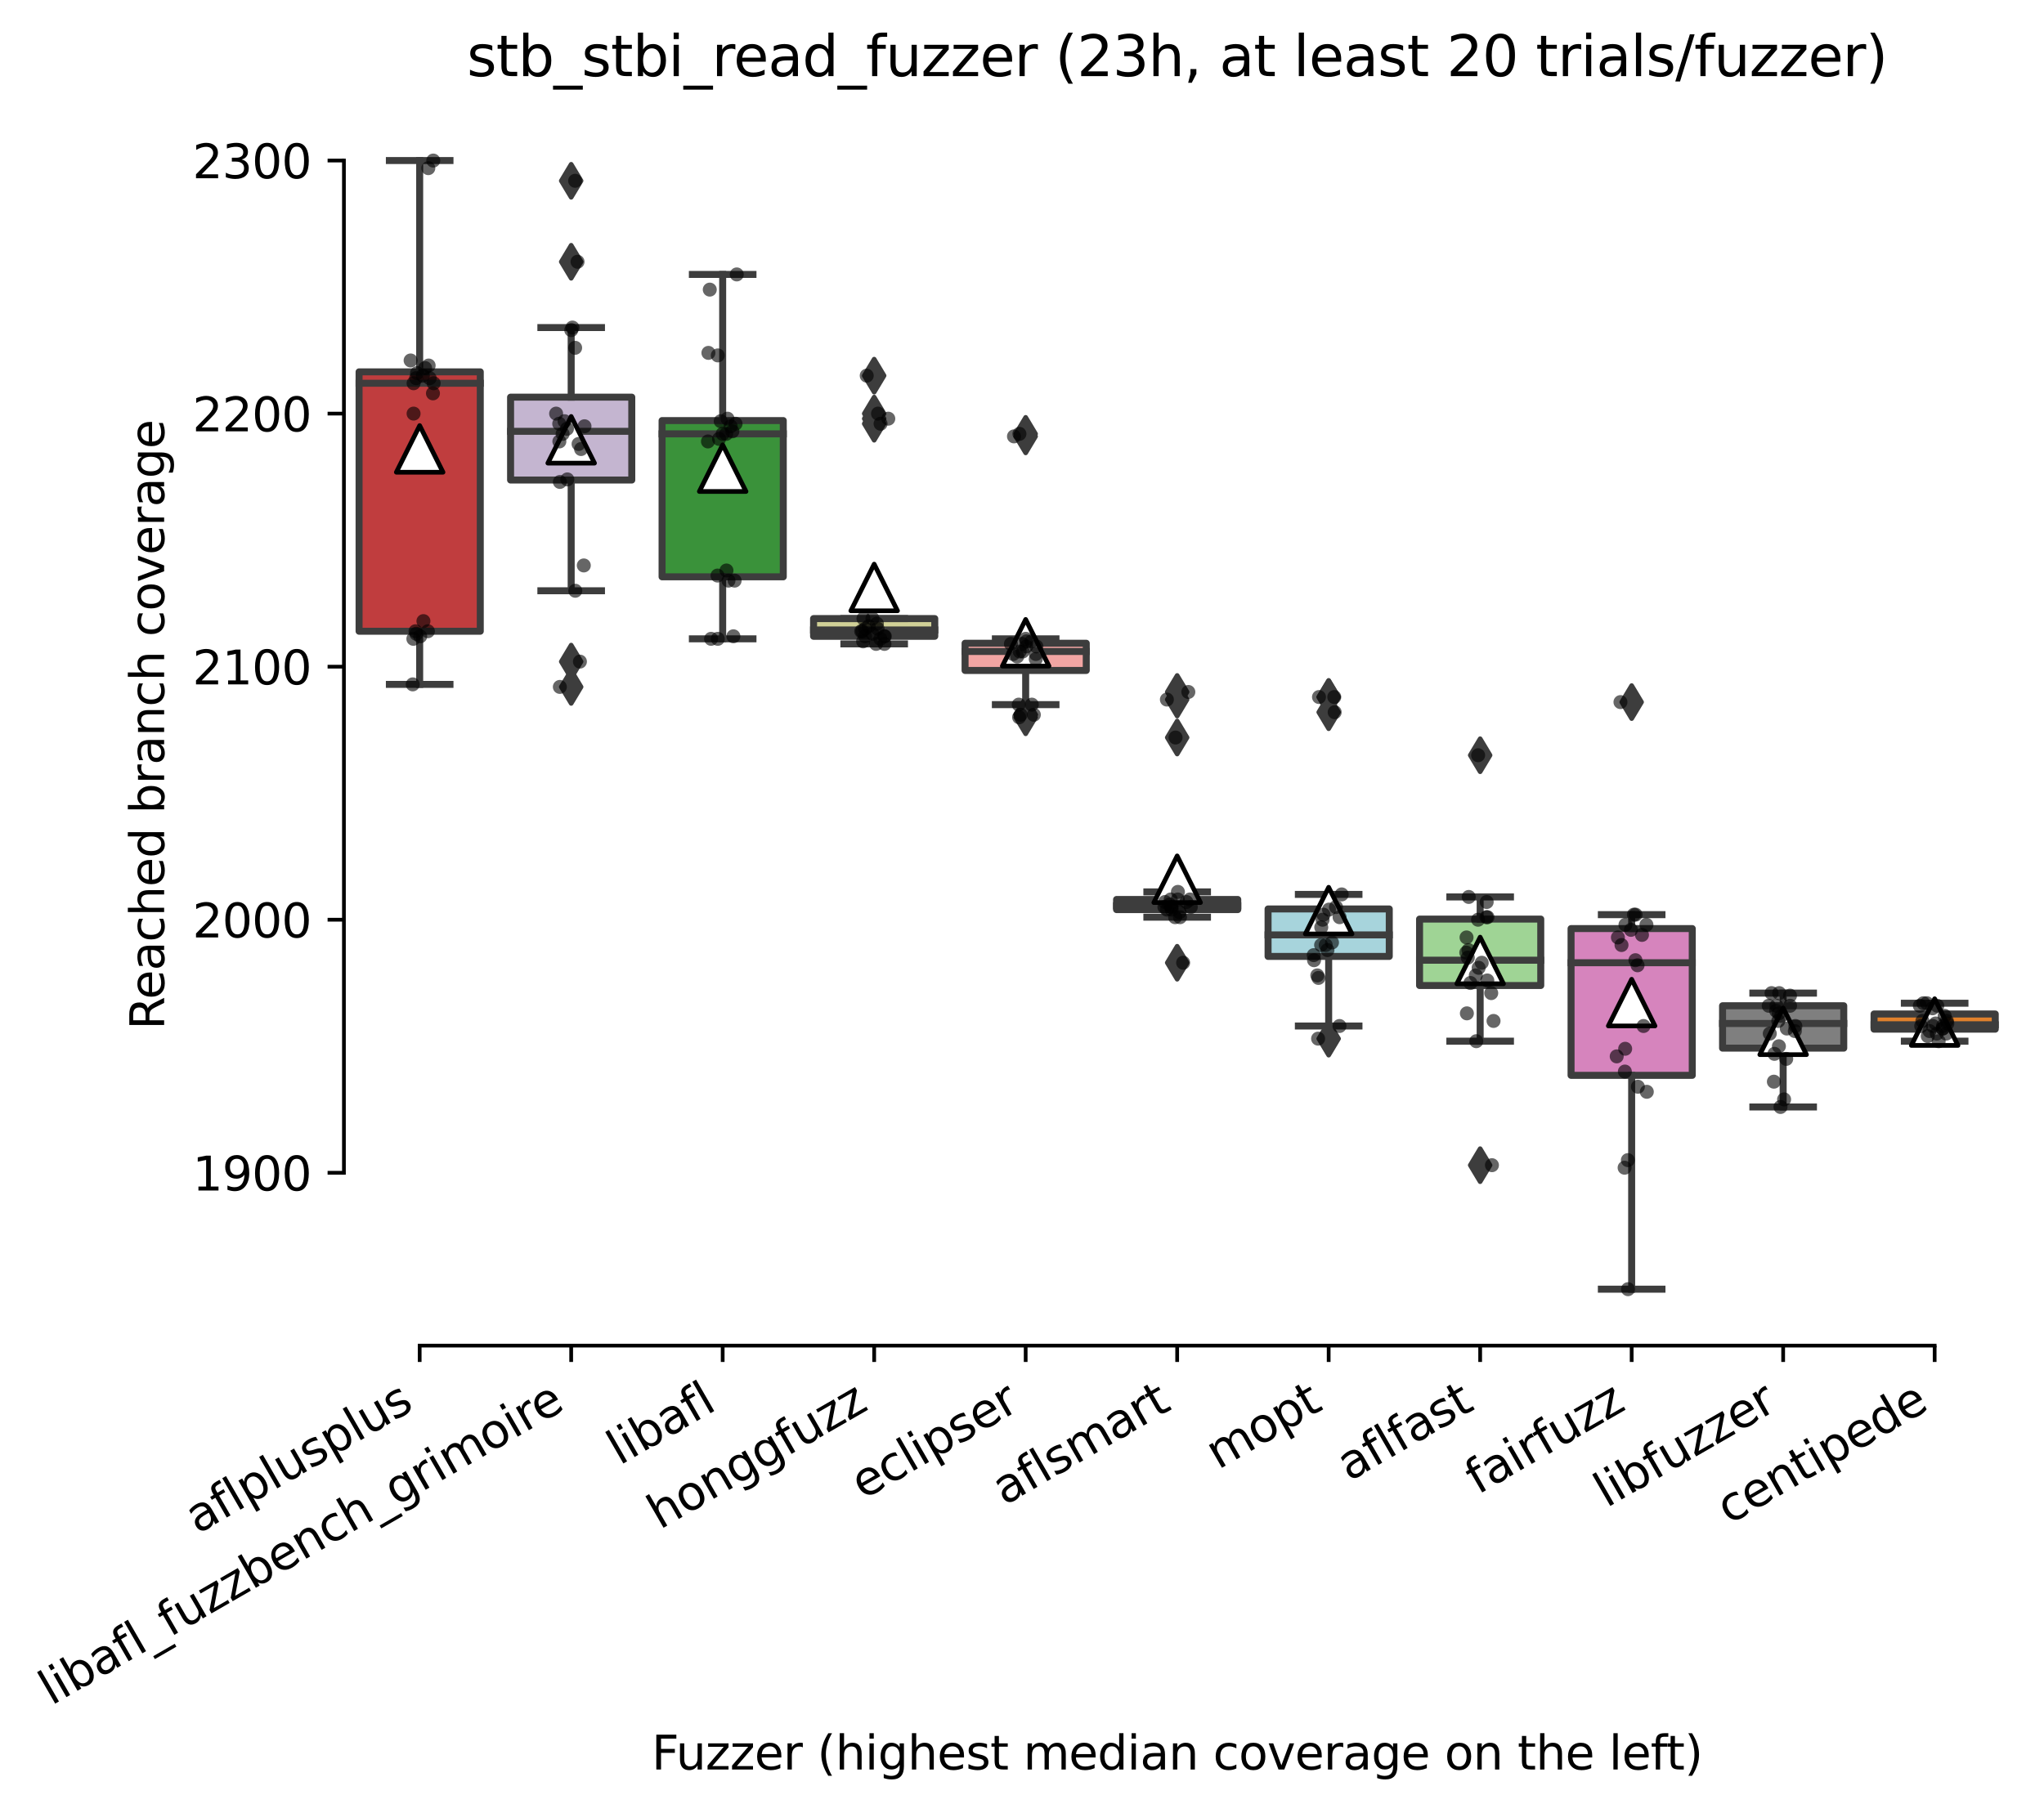 <?xml version="1.0" encoding="utf-8" standalone="no"?>
<!DOCTYPE svg PUBLIC "-//W3C//DTD SVG 1.1//EN"
  "http://www.w3.org/Graphics/SVG/1.1/DTD/svg11.dtd">
<svg xmlns:xlink="http://www.w3.org/1999/xlink" width="438.023pt" height="388.568pt" viewBox="0 0 438.023 388.568" xmlns="http://www.w3.org/2000/svg" version="1.1">
 <defs>
  <style type="text/css">*{stroke-linejoin: round; stroke-linecap: butt}</style>
 </defs>
 <g id="figure_1">
  <g id="patch_1">
   <path d="M 0 388.568 
L 438.023 388.568 
L 438.023 0 
L 0 0 
z
" style="fill: #ffffff"/>
  </g>
  <g id="axes_1">
   <g id="patch_2">
    <path d="M 73.703 288.43 
L 430.823 288.43 
L 430.823 22.318 
L 73.703 22.318 
z
" style="fill: #ffffff"/>
   </g>
   <g id="patch_3">
    <path d="M 76.95 135.305 
L 102.922 135.305 
L 102.922 79.706 
L 76.95 79.706 
L 76.95 135.305 
z
" clip-path="url(#pe7eccf8416)" style="fill: #c03d3e; stroke: #3d3d3d; stroke-width: 1.5; stroke-linejoin: miter"/>
   </g>
   <g id="patch_4">
    <path d="M 109.415 102.895 
L 135.388 102.895 
L 135.388 85.131 
L 109.415 85.131 
L 109.415 102.895 
z
" clip-path="url(#pe7eccf8416)" style="fill: #c4b5d0; stroke: #3d3d3d; stroke-width: 1.5; stroke-linejoin: miter"/>
   </g>
   <g id="patch_5">
    <path d="M 141.881 123.642 
L 167.853 123.642 
L 167.853 90.148 
L 141.881 90.148 
L 141.881 123.642 
z
" clip-path="url(#pe7eccf8416)" style="fill: #3a923a; stroke: #3d3d3d; stroke-width: 1.5; stroke-linejoin: miter"/>
   </g>
   <g id="patch_6">
    <path d="M 174.346 136.389 
L 200.319 136.389 
L 200.319 132.592 
L 174.346 132.592 
L 174.346 136.389 
z
" clip-path="url(#pe7eccf8416)" style="fill: #d1d197; stroke: #3d3d3d; stroke-width: 1.5; stroke-linejoin: miter"/>
   </g>
   <g id="patch_7">
    <path d="M 206.812 143.712 
L 232.784 143.712 
L 232.784 137.881 
L 206.812 137.881 
L 206.812 143.712 
z
" clip-path="url(#pe7eccf8416)" style="fill: #f2a5a3; stroke: #3d3d3d; stroke-width: 1.5; stroke-linejoin: miter"/>
   </g>
   <g id="patch_8">
    <path d="M 239.277 194.971 
L 265.25 194.971 
L 265.25 192.801 
L 239.277 192.801 
L 239.277 194.971 
z
" clip-path="url(#pe7eccf8416)" style="fill: #c7c7c7; stroke: #3d3d3d; stroke-width: 1.5; stroke-linejoin: miter"/>
   </g>
   <g id="patch_9">
    <path d="M 271.743 205.006 
L 297.715 205.006 
L 297.715 194.835 
L 271.743 194.835 
L 271.743 205.006 
z
" clip-path="url(#pe7eccf8416)" style="fill: #a7d4dc; stroke: #3d3d3d; stroke-width: 1.5; stroke-linejoin: miter"/>
   </g>
   <g id="patch_10">
    <path d="M 304.208 211.244 
L 330.18 211.244 
L 330.18 197.005 
L 304.208 197.005 
L 304.208 211.244 
z
" clip-path="url(#pe7eccf8416)" style="fill: #9fd495; stroke: #3d3d3d; stroke-width: 1.5; stroke-linejoin: miter"/>
   </g>
   <g id="patch_11">
    <path d="M 336.674 230.5 
L 362.646 230.5 
L 362.646 199.039 
L 336.674 199.039 
L 336.674 230.5 
z
" clip-path="url(#pe7eccf8416)" style="fill: #d684bd; stroke: #3d3d3d; stroke-width: 1.5; stroke-linejoin: miter"/>
   </g>
   <g id="patch_12">
    <path d="M 369.139 224.668 
L 395.111 224.668 
L 395.111 215.583 
L 369.139 215.583 
L 369.139 224.668 
z
" clip-path="url(#pe7eccf8416)" style="fill: #7f7f7f; stroke: #3d3d3d; stroke-width: 1.5; stroke-linejoin: miter"/>
   </g>
   <g id="patch_13">
    <path d="M 401.604 220.6 
L 427.577 220.6 
L 427.577 217.346 
L 401.604 217.346 
L 401.604 220.6 
z
" clip-path="url(#pe7eccf8416)" style="fill: #e1812c; stroke: #3d3d3d; stroke-width: 1.5; stroke-linejoin: miter"/>
   </g>
   <g id="matplotlib.axis_1">
    <g id="xtick_1">
     <g id="line2d_1">
      <defs>
       <path id="ma6c34ab7f2" d="M 0 0 
L 0 3.5 
" style="stroke: #000000; stroke-width: 0.8"/>
      </defs>
      <g>
       <use xlink:href="#ma6c34ab7f2" x="89.936" y="288.43" style="stroke: #000000; stroke-width: 0.8"/>
      </g>
     </g>
     <g id="text_1">
      <!-- aflplusplus -->
      <g transform="translate(42.327 328.897) rotate(-30) scale(0.1 -0.1)">
       <defs>
        <path id="DejaVuSans-61" d="M 2194 1759 
Q 1497 1759 1228 1600 
Q 959 1441 959 1056 
Q 959 750 1161 570 
Q 1363 391 1709 391 
Q 2188 391 2477 730 
Q 2766 1069 2766 1631 
L 2766 1759 
L 2194 1759 
z
M 3341 1997 
L 3341 0 
L 2766 0 
L 2766 531 
Q 2569 213 2275 61 
Q 1981 -91 1556 -91 
Q 1019 -91 701 211 
Q 384 513 384 1019 
Q 384 1609 779 1909 
Q 1175 2209 1959 2209 
L 2766 2209 
L 2766 2266 
Q 2766 2663 2505 2880 
Q 2244 3097 1772 3097 
Q 1472 3097 1187 3025 
Q 903 2953 641 2809 
L 641 3341 
Q 956 3463 1253 3523 
Q 1550 3584 1831 3584 
Q 2591 3584 2966 3190 
Q 3341 2797 3341 1997 
z
" transform="scale(0.016)"/>
        <path id="DejaVuSans-66" d="M 2375 4863 
L 2375 4384 
L 1825 4384 
Q 1516 4384 1395 4259 
Q 1275 4134 1275 3809 
L 1275 3500 
L 2222 3500 
L 2222 3053 
L 1275 3053 
L 1275 0 
L 697 0 
L 697 3053 
L 147 3053 
L 147 3500 
L 697 3500 
L 697 3744 
Q 697 4328 969 4595 
Q 1241 4863 1831 4863 
L 2375 4863 
z
" transform="scale(0.016)"/>
        <path id="DejaVuSans-6c" d="M 603 4863 
L 1178 4863 
L 1178 0 
L 603 0 
L 603 4863 
z
" transform="scale(0.016)"/>
        <path id="DejaVuSans-70" d="M 1159 525 
L 1159 -1331 
L 581 -1331 
L 581 3500 
L 1159 3500 
L 1159 2969 
Q 1341 3281 1617 3432 
Q 1894 3584 2278 3584 
Q 2916 3584 3314 3078 
Q 3713 2572 3713 1747 
Q 3713 922 3314 415 
Q 2916 -91 2278 -91 
Q 1894 -91 1617 61 
Q 1341 213 1159 525 
z
M 3116 1747 
Q 3116 2381 2855 2742 
Q 2594 3103 2138 3103 
Q 1681 3103 1420 2742 
Q 1159 2381 1159 1747 
Q 1159 1113 1420 752 
Q 1681 391 2138 391 
Q 2594 391 2855 752 
Q 3116 1113 3116 1747 
z
" transform="scale(0.016)"/>
        <path id="DejaVuSans-75" d="M 544 1381 
L 544 3500 
L 1119 3500 
L 1119 1403 
Q 1119 906 1312 657 
Q 1506 409 1894 409 
Q 2359 409 2629 706 
Q 2900 1003 2900 1516 
L 2900 3500 
L 3475 3500 
L 3475 0 
L 2900 0 
L 2900 538 
Q 2691 219 2414 64 
Q 2138 -91 1772 -91 
Q 1169 -91 856 284 
Q 544 659 544 1381 
z
M 1991 3584 
L 1991 3584 
z
" transform="scale(0.016)"/>
        <path id="DejaVuSans-73" d="M 2834 3397 
L 2834 2853 
Q 2591 2978 2328 3040 
Q 2066 3103 1784 3103 
Q 1356 3103 1142 2972 
Q 928 2841 928 2578 
Q 928 2378 1081 2264 
Q 1234 2150 1697 2047 
L 1894 2003 
Q 2506 1872 2764 1633 
Q 3022 1394 3022 966 
Q 3022 478 2636 193 
Q 2250 -91 1575 -91 
Q 1294 -91 989 -36 
Q 684 19 347 128 
L 347 722 
Q 666 556 975 473 
Q 1284 391 1588 391 
Q 1994 391 2212 530 
Q 2431 669 2431 922 
Q 2431 1156 2273 1281 
Q 2116 1406 1581 1522 
L 1381 1569 
Q 847 1681 609 1914 
Q 372 2147 372 2553 
Q 372 3047 722 3315 
Q 1072 3584 1716 3584 
Q 2034 3584 2315 3537 
Q 2597 3491 2834 3397 
z
" transform="scale(0.016)"/>
       </defs>
       <use xlink:href="#DejaVuSans-61"/>
       <use xlink:href="#DejaVuSans-66" x="61.279"/>
       <use xlink:href="#DejaVuSans-6c" x="96.484"/>
       <use xlink:href="#DejaVuSans-70" x="124.268"/>
       <use xlink:href="#DejaVuSans-6c" x="187.744"/>
       <use xlink:href="#DejaVuSans-75" x="215.527"/>
       <use xlink:href="#DejaVuSans-73" x="278.906"/>
       <use xlink:href="#DejaVuSans-70" x="331.006"/>
       <use xlink:href="#DejaVuSans-6c" x="394.482"/>
       <use xlink:href="#DejaVuSans-75" x="422.266"/>
       <use xlink:href="#DejaVuSans-73" x="485.645"/>
      </g>
     </g>
    </g>
    <g id="xtick_2">
     <g id="line2d_2">
      <g>
       <use xlink:href="#ma6c34ab7f2" x="122.402" y="288.43" style="stroke: #000000; stroke-width: 0.8"/>
      </g>
     </g>
     <g id="text_2">
      <!-- libafl_fuzzbench_grimoire -->
      <g transform="translate(10.999 365.648) rotate(-30) scale(0.1 -0.1)">
       <defs>
        <path id="DejaVuSans-69" d="M 603 3500 
L 1178 3500 
L 1178 0 
L 603 0 
L 603 3500 
z
M 603 4863 
L 1178 4863 
L 1178 4134 
L 603 4134 
L 603 4863 
z
" transform="scale(0.016)"/>
        <path id="DejaVuSans-62" d="M 3116 1747 
Q 3116 2381 2855 2742 
Q 2594 3103 2138 3103 
Q 1681 3103 1420 2742 
Q 1159 2381 1159 1747 
Q 1159 1113 1420 752 
Q 1681 391 2138 391 
Q 2594 391 2855 752 
Q 3116 1113 3116 1747 
z
M 1159 2969 
Q 1341 3281 1617 3432 
Q 1894 3584 2278 3584 
Q 2916 3584 3314 3078 
Q 3713 2572 3713 1747 
Q 3713 922 3314 415 
Q 2916 -91 2278 -91 
Q 1894 -91 1617 61 
Q 1341 213 1159 525 
L 1159 0 
L 581 0 
L 581 4863 
L 1159 4863 
L 1159 2969 
z
" transform="scale(0.016)"/>
        <path id="DejaVuSans-5f" d="M 3263 -1063 
L 3263 -1509 
L -63 -1509 
L -63 -1063 
L 3263 -1063 
z
" transform="scale(0.016)"/>
        <path id="DejaVuSans-7a" d="M 353 3500 
L 3084 3500 
L 3084 2975 
L 922 459 
L 3084 459 
L 3084 0 
L 275 0 
L 275 525 
L 2438 3041 
L 353 3041 
L 353 3500 
z
" transform="scale(0.016)"/>
        <path id="DejaVuSans-65" d="M 3597 1894 
L 3597 1613 
L 953 1613 
Q 991 1019 1311 708 
Q 1631 397 2203 397 
Q 2534 397 2845 478 
Q 3156 559 3463 722 
L 3463 178 
Q 3153 47 2828 -22 
Q 2503 -91 2169 -91 
Q 1331 -91 842 396 
Q 353 884 353 1716 
Q 353 2575 817 3079 
Q 1281 3584 2069 3584 
Q 2775 3584 3186 3129 
Q 3597 2675 3597 1894 
z
M 3022 2063 
Q 3016 2534 2758 2815 
Q 2500 3097 2075 3097 
Q 1594 3097 1305 2825 
Q 1016 2553 972 2059 
L 3022 2063 
z
" transform="scale(0.016)"/>
        <path id="DejaVuSans-6e" d="M 3513 2113 
L 3513 0 
L 2938 0 
L 2938 2094 
Q 2938 2591 2744 2837 
Q 2550 3084 2163 3084 
Q 1697 3084 1428 2787 
Q 1159 2491 1159 1978 
L 1159 0 
L 581 0 
L 581 3500 
L 1159 3500 
L 1159 2956 
Q 1366 3272 1645 3428 
Q 1925 3584 2291 3584 
Q 2894 3584 3203 3211 
Q 3513 2838 3513 2113 
z
" transform="scale(0.016)"/>
        <path id="DejaVuSans-63" d="M 3122 3366 
L 3122 2828 
Q 2878 2963 2633 3030 
Q 2388 3097 2138 3097 
Q 1578 3097 1268 2742 
Q 959 2388 959 1747 
Q 959 1106 1268 751 
Q 1578 397 2138 397 
Q 2388 397 2633 464 
Q 2878 531 3122 666 
L 3122 134 
Q 2881 22 2623 -34 
Q 2366 -91 2075 -91 
Q 1284 -91 818 406 
Q 353 903 353 1747 
Q 353 2603 823 3093 
Q 1294 3584 2113 3584 
Q 2378 3584 2631 3529 
Q 2884 3475 3122 3366 
z
" transform="scale(0.016)"/>
        <path id="DejaVuSans-68" d="M 3513 2113 
L 3513 0 
L 2938 0 
L 2938 2094 
Q 2938 2591 2744 2837 
Q 2550 3084 2163 3084 
Q 1697 3084 1428 2787 
Q 1159 2491 1159 1978 
L 1159 0 
L 581 0 
L 581 4863 
L 1159 4863 
L 1159 2956 
Q 1366 3272 1645 3428 
Q 1925 3584 2291 3584 
Q 2894 3584 3203 3211 
Q 3513 2838 3513 2113 
z
" transform="scale(0.016)"/>
        <path id="DejaVuSans-67" d="M 2906 1791 
Q 2906 2416 2648 2759 
Q 2391 3103 1925 3103 
Q 1463 3103 1205 2759 
Q 947 2416 947 1791 
Q 947 1169 1205 825 
Q 1463 481 1925 481 
Q 2391 481 2648 825 
Q 2906 1169 2906 1791 
z
M 3481 434 
Q 3481 -459 3084 -895 
Q 2688 -1331 1869 -1331 
Q 1566 -1331 1297 -1286 
Q 1028 -1241 775 -1147 
L 775 -588 
Q 1028 -725 1275 -790 
Q 1522 -856 1778 -856 
Q 2344 -856 2625 -561 
Q 2906 -266 2906 331 
L 2906 616 
Q 2728 306 2450 153 
Q 2172 0 1784 0 
Q 1141 0 747 490 
Q 353 981 353 1791 
Q 353 2603 747 3093 
Q 1141 3584 1784 3584 
Q 2172 3584 2450 3431 
Q 2728 3278 2906 2969 
L 2906 3500 
L 3481 3500 
L 3481 434 
z
" transform="scale(0.016)"/>
        <path id="DejaVuSans-72" d="M 2631 2963 
Q 2534 3019 2420 3045 
Q 2306 3072 2169 3072 
Q 1681 3072 1420 2755 
Q 1159 2438 1159 1844 
L 1159 0 
L 581 0 
L 581 3500 
L 1159 3500 
L 1159 2956 
Q 1341 3275 1631 3429 
Q 1922 3584 2338 3584 
Q 2397 3584 2469 3576 
Q 2541 3569 2628 3553 
L 2631 2963 
z
" transform="scale(0.016)"/>
        <path id="DejaVuSans-6d" d="M 3328 2828 
Q 3544 3216 3844 3400 
Q 4144 3584 4550 3584 
Q 5097 3584 5394 3201 
Q 5691 2819 5691 2113 
L 5691 0 
L 5113 0 
L 5113 2094 
Q 5113 2597 4934 2840 
Q 4756 3084 4391 3084 
Q 3944 3084 3684 2787 
Q 3425 2491 3425 1978 
L 3425 0 
L 2847 0 
L 2847 2094 
Q 2847 2600 2669 2842 
Q 2491 3084 2119 3084 
Q 1678 3084 1418 2786 
Q 1159 2488 1159 1978 
L 1159 0 
L 581 0 
L 581 3500 
L 1159 3500 
L 1159 2956 
Q 1356 3278 1631 3431 
Q 1906 3584 2284 3584 
Q 2666 3584 2933 3390 
Q 3200 3197 3328 2828 
z
" transform="scale(0.016)"/>
        <path id="DejaVuSans-6f" d="M 1959 3097 
Q 1497 3097 1228 2736 
Q 959 2375 959 1747 
Q 959 1119 1226 758 
Q 1494 397 1959 397 
Q 2419 397 2687 759 
Q 2956 1122 2956 1747 
Q 2956 2369 2687 2733 
Q 2419 3097 1959 3097 
z
M 1959 3584 
Q 2709 3584 3137 3096 
Q 3566 2609 3566 1747 
Q 3566 888 3137 398 
Q 2709 -91 1959 -91 
Q 1206 -91 779 398 
Q 353 888 353 1747 
Q 353 2609 779 3096 
Q 1206 3584 1959 3584 
z
" transform="scale(0.016)"/>
       </defs>
       <use xlink:href="#DejaVuSans-6c"/>
       <use xlink:href="#DejaVuSans-69" x="27.783"/>
       <use xlink:href="#DejaVuSans-62" x="55.566"/>
       <use xlink:href="#DejaVuSans-61" x="119.043"/>
       <use xlink:href="#DejaVuSans-66" x="180.322"/>
       <use xlink:href="#DejaVuSans-6c" x="215.527"/>
       <use xlink:href="#DejaVuSans-5f" x="243.311"/>
       <use xlink:href="#DejaVuSans-66" x="293.311"/>
       <use xlink:href="#DejaVuSans-75" x="328.516"/>
       <use xlink:href="#DejaVuSans-7a" x="391.895"/>
       <use xlink:href="#DejaVuSans-7a" x="444.385"/>
       <use xlink:href="#DejaVuSans-62" x="496.875"/>
       <use xlink:href="#DejaVuSans-65" x="560.352"/>
       <use xlink:href="#DejaVuSans-6e" x="621.875"/>
       <use xlink:href="#DejaVuSans-63" x="685.254"/>
       <use xlink:href="#DejaVuSans-68" x="740.234"/>
       <use xlink:href="#DejaVuSans-5f" x="803.613"/>
       <use xlink:href="#DejaVuSans-67" x="853.613"/>
       <use xlink:href="#DejaVuSans-72" x="917.09"/>
       <use xlink:href="#DejaVuSans-69" x="958.203"/>
       <use xlink:href="#DejaVuSans-6d" x="985.986"/>
       <use xlink:href="#DejaVuSans-6f" x="1083.398"/>
       <use xlink:href="#DejaVuSans-69" x="1144.58"/>
       <use xlink:href="#DejaVuSans-72" x="1172.363"/>
       <use xlink:href="#DejaVuSans-65" x="1211.227"/>
      </g>
     </g>
    </g>
    <g id="xtick_3">
     <g id="line2d_3">
      <g>
       <use xlink:href="#ma6c34ab7f2" x="154.867" y="288.43" style="stroke: #000000; stroke-width: 0.8"/>
      </g>
     </g>
     <g id="text_3">
      <!-- libafl -->
      <g transform="translate(132.756 314.176) rotate(-30) scale(0.1 -0.1)">
       <use xlink:href="#DejaVuSans-6c"/>
       <use xlink:href="#DejaVuSans-69" x="27.783"/>
       <use xlink:href="#DejaVuSans-62" x="55.566"/>
       <use xlink:href="#DejaVuSans-61" x="119.043"/>
       <use xlink:href="#DejaVuSans-66" x="180.322"/>
       <use xlink:href="#DejaVuSans-6c" x="215.527"/>
      </g>
     </g>
    </g>
    <g id="xtick_4">
     <g id="line2d_4">
      <g>
       <use xlink:href="#ma6c34ab7f2" x="187.332" y="288.43" style="stroke: #000000; stroke-width: 0.8"/>
      </g>
     </g>
     <g id="text_4">
      <!-- honggfuzz -->
      <g transform="translate(141.393 327.933) rotate(-30) scale(0.1 -0.1)">
       <use xlink:href="#DejaVuSans-68"/>
       <use xlink:href="#DejaVuSans-6f" x="63.379"/>
       <use xlink:href="#DejaVuSans-6e" x="124.561"/>
       <use xlink:href="#DejaVuSans-67" x="187.939"/>
       <use xlink:href="#DejaVuSans-67" x="251.416"/>
       <use xlink:href="#DejaVuSans-66" x="314.893"/>
       <use xlink:href="#DejaVuSans-75" x="350.098"/>
       <use xlink:href="#DejaVuSans-7a" x="413.477"/>
       <use xlink:href="#DejaVuSans-7a" x="465.967"/>
      </g>
     </g>
    </g>
    <g id="xtick_5">
     <g id="line2d_5">
      <g>
       <use xlink:href="#ma6c34ab7f2" x="219.798" y="288.43" style="stroke: #000000; stroke-width: 0.8"/>
      </g>
     </g>
     <g id="text_5">
      <!-- eclipser -->
      <g transform="translate(184.957 321.525) rotate(-30) scale(0.1 -0.1)">
       <use xlink:href="#DejaVuSans-65"/>
       <use xlink:href="#DejaVuSans-63" x="61.523"/>
       <use xlink:href="#DejaVuSans-6c" x="116.504"/>
       <use xlink:href="#DejaVuSans-69" x="144.287"/>
       <use xlink:href="#DejaVuSans-70" x="172.07"/>
       <use xlink:href="#DejaVuSans-73" x="235.547"/>
       <use xlink:href="#DejaVuSans-65" x="287.646"/>
       <use xlink:href="#DejaVuSans-72" x="349.17"/>
      </g>
     </g>
    </g>
    <g id="xtick_6">
     <g id="line2d_6">
      <g>
       <use xlink:href="#ma6c34ab7f2" x="252.263" y="288.43" style="stroke: #000000; stroke-width: 0.8"/>
      </g>
     </g>
     <g id="text_6">
      <!-- aflsmart -->
      <g transform="translate(215.252 322.779) rotate(-30) scale(0.1 -0.1)">
       <defs>
        <path id="DejaVuSans-74" d="M 1172 4494 
L 1172 3500 
L 2356 3500 
L 2356 3053 
L 1172 3053 
L 1172 1153 
Q 1172 725 1289 603 
Q 1406 481 1766 481 
L 2356 481 
L 2356 0 
L 1766 0 
Q 1100 0 847 248 
Q 594 497 594 1153 
L 594 3053 
L 172 3053 
L 172 3500 
L 594 3500 
L 594 4494 
L 1172 4494 
z
" transform="scale(0.016)"/>
       </defs>
       <use xlink:href="#DejaVuSans-61"/>
       <use xlink:href="#DejaVuSans-66" x="61.279"/>
       <use xlink:href="#DejaVuSans-6c" x="96.484"/>
       <use xlink:href="#DejaVuSans-73" x="124.268"/>
       <use xlink:href="#DejaVuSans-6d" x="176.367"/>
       <use xlink:href="#DejaVuSans-61" x="273.779"/>
       <use xlink:href="#DejaVuSans-72" x="335.059"/>
       <use xlink:href="#DejaVuSans-74" x="376.172"/>
      </g>
     </g>
    </g>
    <g id="xtick_7">
     <g id="line2d_7">
      <g>
       <use xlink:href="#ma6c34ab7f2" x="284.729" y="288.43" style="stroke: #000000; stroke-width: 0.8"/>
      </g>
     </g>
     <g id="text_7">
      <!-- mopt -->
      <g transform="translate(261.061 315.075) rotate(-30) scale(0.1 -0.1)">
       <use xlink:href="#DejaVuSans-6d"/>
       <use xlink:href="#DejaVuSans-6f" x="97.412"/>
       <use xlink:href="#DejaVuSans-70" x="158.594"/>
       <use xlink:href="#DejaVuSans-74" x="222.07"/>
      </g>
     </g>
    </g>
    <g id="xtick_8">
     <g id="line2d_8">
      <g>
       <use xlink:href="#ma6c34ab7f2" x="317.194" y="288.43" style="stroke: #000000; stroke-width: 0.8"/>
      </g>
     </g>
     <g id="text_8">
      <!-- aflfast -->
      <g transform="translate(289.13 317.613) rotate(-30) scale(0.1 -0.1)">
       <use xlink:href="#DejaVuSans-61"/>
       <use xlink:href="#DejaVuSans-66" x="61.279"/>
       <use xlink:href="#DejaVuSans-6c" x="96.484"/>
       <use xlink:href="#DejaVuSans-66" x="124.268"/>
       <use xlink:href="#DejaVuSans-61" x="159.473"/>
       <use xlink:href="#DejaVuSans-73" x="220.752"/>
       <use xlink:href="#DejaVuSans-74" x="272.852"/>
      </g>
     </g>
    </g>
    <g id="xtick_9">
     <g id="line2d_9">
      <g>
       <use xlink:href="#ma6c34ab7f2" x="349.66" y="288.43" style="stroke: #000000; stroke-width: 0.8"/>
      </g>
     </g>
     <g id="text_9">
      <!-- fairfuzz -->
      <g transform="translate(316.67 320.457) rotate(-30) scale(0.1 -0.1)">
       <use xlink:href="#DejaVuSans-66"/>
       <use xlink:href="#DejaVuSans-61" x="35.205"/>
       <use xlink:href="#DejaVuSans-69" x="96.484"/>
       <use xlink:href="#DejaVuSans-72" x="124.268"/>
       <use xlink:href="#DejaVuSans-66" x="165.381"/>
       <use xlink:href="#DejaVuSans-75" x="200.586"/>
       <use xlink:href="#DejaVuSans-7a" x="263.965"/>
       <use xlink:href="#DejaVuSans-7a" x="316.455"/>
      </g>
     </g>
    </g>
    <g id="xtick_10">
     <g id="line2d_10">
      <g>
       <use xlink:href="#ma6c34ab7f2" x="382.125" y="288.43" style="stroke: #000000; stroke-width: 0.8"/>
      </g>
     </g>
     <g id="text_10">
      <!-- libfuzzer -->
      <g transform="translate(344.259 323.272) rotate(-30) scale(0.1 -0.1)">
       <use xlink:href="#DejaVuSans-6c"/>
       <use xlink:href="#DejaVuSans-69" x="27.783"/>
       <use xlink:href="#DejaVuSans-62" x="55.566"/>
       <use xlink:href="#DejaVuSans-66" x="119.043"/>
       <use xlink:href="#DejaVuSans-75" x="154.248"/>
       <use xlink:href="#DejaVuSans-7a" x="217.627"/>
       <use xlink:href="#DejaVuSans-7a" x="270.117"/>
       <use xlink:href="#DejaVuSans-65" x="322.607"/>
       <use xlink:href="#DejaVuSans-72" x="384.131"/>
      </g>
     </g>
    </g>
    <g id="xtick_11">
     <g id="line2d_11">
      <g>
       <use xlink:href="#ma6c34ab7f2" x="414.591" y="288.43" style="stroke: #000000; stroke-width: 0.8"/>
      </g>
     </g>
     <g id="text_11">
      <!-- centipede -->
      <g transform="translate(370.517 326.856) rotate(-30) scale(0.1 -0.1)">
       <defs>
        <path id="DejaVuSans-64" d="M 2906 2969 
L 2906 4863 
L 3481 4863 
L 3481 0 
L 2906 0 
L 2906 525 
Q 2725 213 2448 61 
Q 2172 -91 1784 -91 
Q 1150 -91 751 415 
Q 353 922 353 1747 
Q 353 2572 751 3078 
Q 1150 3584 1784 3584 
Q 2172 3584 2448 3432 
Q 2725 3281 2906 2969 
z
M 947 1747 
Q 947 1113 1208 752 
Q 1469 391 1925 391 
Q 2381 391 2643 752 
Q 2906 1113 2906 1747 
Q 2906 2381 2643 2742 
Q 2381 3103 1925 3103 
Q 1469 3103 1208 2742 
Q 947 2381 947 1747 
z
" transform="scale(0.016)"/>
       </defs>
       <use xlink:href="#DejaVuSans-63"/>
       <use xlink:href="#DejaVuSans-65" x="54.98"/>
       <use xlink:href="#DejaVuSans-6e" x="116.504"/>
       <use xlink:href="#DejaVuSans-74" x="179.883"/>
       <use xlink:href="#DejaVuSans-69" x="219.092"/>
       <use xlink:href="#DejaVuSans-70" x="246.875"/>
       <use xlink:href="#DejaVuSans-65" x="310.352"/>
       <use xlink:href="#DejaVuSans-64" x="371.875"/>
       <use xlink:href="#DejaVuSans-65" x="435.352"/>
      </g>
     </g>
    </g>
    <g id="text_12">
     <!-- Fuzzer (highest median coverage on the left) -->
     <g transform="translate(139.645 379.288) scale(0.1 -0.1)">
      <defs>
       <path id="DejaVuSans-46" d="M 628 4666 
L 3309 4666 
L 3309 4134 
L 1259 4134 
L 1259 2759 
L 3109 2759 
L 3109 2228 
L 1259 2228 
L 1259 0 
L 628 0 
L 628 4666 
z
" transform="scale(0.016)"/>
       <path id="DejaVuSans-20" transform="scale(0.016)"/>
       <path id="DejaVuSans-28" d="M 1984 4856 
Q 1566 4138 1362 3434 
Q 1159 2731 1159 2009 
Q 1159 1288 1364 580 
Q 1569 -128 1984 -844 
L 1484 -844 
Q 1016 -109 783 600 
Q 550 1309 550 2009 
Q 550 2706 781 3412 
Q 1013 4119 1484 4856 
L 1984 4856 
z
" transform="scale(0.016)"/>
       <path id="DejaVuSans-76" d="M 191 3500 
L 800 3500 
L 1894 563 
L 2988 3500 
L 3597 3500 
L 2284 0 
L 1503 0 
L 191 3500 
z
" transform="scale(0.016)"/>
       <path id="DejaVuSans-29" d="M 513 4856 
L 1013 4856 
Q 1481 4119 1714 3412 
Q 1947 2706 1947 2009 
Q 1947 1309 1714 600 
Q 1481 -109 1013 -844 
L 513 -844 
Q 928 -128 1133 580 
Q 1338 1288 1338 2009 
Q 1338 2731 1133 3434 
Q 928 4138 513 4856 
z
" transform="scale(0.016)"/>
      </defs>
      <use xlink:href="#DejaVuSans-46"/>
      <use xlink:href="#DejaVuSans-75" x="52.02"/>
      <use xlink:href="#DejaVuSans-7a" x="115.398"/>
      <use xlink:href="#DejaVuSans-7a" x="167.889"/>
      <use xlink:href="#DejaVuSans-65" x="220.379"/>
      <use xlink:href="#DejaVuSans-72" x="281.902"/>
      <use xlink:href="#DejaVuSans-20" x="323.016"/>
      <use xlink:href="#DejaVuSans-28" x="354.803"/>
      <use xlink:href="#DejaVuSans-68" x="393.816"/>
      <use xlink:href="#DejaVuSans-69" x="457.195"/>
      <use xlink:href="#DejaVuSans-67" x="484.979"/>
      <use xlink:href="#DejaVuSans-68" x="548.455"/>
      <use xlink:href="#DejaVuSans-65" x="611.834"/>
      <use xlink:href="#DejaVuSans-73" x="673.357"/>
      <use xlink:href="#DejaVuSans-74" x="725.457"/>
      <use xlink:href="#DejaVuSans-20" x="764.666"/>
      <use xlink:href="#DejaVuSans-6d" x="796.453"/>
      <use xlink:href="#DejaVuSans-65" x="893.865"/>
      <use xlink:href="#DejaVuSans-64" x="955.389"/>
      <use xlink:href="#DejaVuSans-69" x="1018.865"/>
      <use xlink:href="#DejaVuSans-61" x="1046.648"/>
      <use xlink:href="#DejaVuSans-6e" x="1107.928"/>
      <use xlink:href="#DejaVuSans-20" x="1171.307"/>
      <use xlink:href="#DejaVuSans-63" x="1203.094"/>
      <use xlink:href="#DejaVuSans-6f" x="1258.074"/>
      <use xlink:href="#DejaVuSans-76" x="1319.256"/>
      <use xlink:href="#DejaVuSans-65" x="1378.436"/>
      <use xlink:href="#DejaVuSans-72" x="1439.959"/>
      <use xlink:href="#DejaVuSans-61" x="1481.072"/>
      <use xlink:href="#DejaVuSans-67" x="1542.352"/>
      <use xlink:href="#DejaVuSans-65" x="1605.828"/>
      <use xlink:href="#DejaVuSans-20" x="1667.352"/>
      <use xlink:href="#DejaVuSans-6f" x="1699.139"/>
      <use xlink:href="#DejaVuSans-6e" x="1760.32"/>
      <use xlink:href="#DejaVuSans-20" x="1823.699"/>
      <use xlink:href="#DejaVuSans-74" x="1855.486"/>
      <use xlink:href="#DejaVuSans-68" x="1894.695"/>
      <use xlink:href="#DejaVuSans-65" x="1958.074"/>
      <use xlink:href="#DejaVuSans-20" x="2019.598"/>
      <use xlink:href="#DejaVuSans-6c" x="2051.385"/>
      <use xlink:href="#DejaVuSans-65" x="2079.168"/>
      <use xlink:href="#DejaVuSans-66" x="2140.691"/>
      <use xlink:href="#DejaVuSans-74" x="2174.146"/>
      <use xlink:href="#DejaVuSans-29" x="2213.355"/>
     </g>
    </g>
   </g>
   <g id="matplotlib.axis_2">
    <g id="ytick_1">
     <g id="line2d_12">
      <defs>
       <path id="m16811d4775" d="M 0 0 
L -3.5 0 
" style="stroke: #000000; stroke-width: 0.8"/>
      </defs>
      <g>
       <use xlink:href="#m16811d4775" x="73.703" y="251.383" style="stroke: #000000; stroke-width: 0.8"/>
      </g>
     </g>
     <g id="text_13">
      <!-- 1900 -->
      <g transform="translate(41.253 255.182) scale(0.1 -0.1)">
       <defs>
        <path id="DejaVuSans-31" d="M 794 531 
L 1825 531 
L 1825 4091 
L 703 3866 
L 703 4441 
L 1819 4666 
L 2450 4666 
L 2450 531 
L 3481 531 
L 3481 0 
L 794 0 
L 794 531 
z
" transform="scale(0.016)"/>
        <path id="DejaVuSans-39" d="M 703 97 
L 703 672 
Q 941 559 1184 500 
Q 1428 441 1663 441 
Q 2288 441 2617 861 
Q 2947 1281 2994 2138 
Q 2813 1869 2534 1725 
Q 2256 1581 1919 1581 
Q 1219 1581 811 2004 
Q 403 2428 403 3163 
Q 403 3881 828 4315 
Q 1253 4750 1959 4750 
Q 2769 4750 3195 4129 
Q 3622 3509 3622 2328 
Q 3622 1225 3098 567 
Q 2575 -91 1691 -91 
Q 1453 -91 1209 -44 
Q 966 3 703 97 
z
M 1959 2075 
Q 2384 2075 2632 2365 
Q 2881 2656 2881 3163 
Q 2881 3666 2632 3958 
Q 2384 4250 1959 4250 
Q 1534 4250 1286 3958 
Q 1038 3666 1038 3163 
Q 1038 2656 1286 2365 
Q 1534 2075 1959 2075 
z
" transform="scale(0.016)"/>
        <path id="DejaVuSans-30" d="M 2034 4250 
Q 1547 4250 1301 3770 
Q 1056 3291 1056 2328 
Q 1056 1369 1301 889 
Q 1547 409 2034 409 
Q 2525 409 2770 889 
Q 3016 1369 3016 2328 
Q 3016 3291 2770 3770 
Q 2525 4250 2034 4250 
z
M 2034 4750 
Q 2819 4750 3233 4129 
Q 3647 3509 3647 2328 
Q 3647 1150 3233 529 
Q 2819 -91 2034 -91 
Q 1250 -91 836 529 
Q 422 1150 422 2328 
Q 422 3509 836 4129 
Q 1250 4750 2034 4750 
z
" transform="scale(0.016)"/>
       </defs>
       <use xlink:href="#DejaVuSans-31"/>
       <use xlink:href="#DejaVuSans-39" x="63.623"/>
       <use xlink:href="#DejaVuSans-30" x="127.246"/>
       <use xlink:href="#DejaVuSans-30" x="190.869"/>
      </g>
     </g>
    </g>
    <g id="ytick_2">
     <g id="line2d_13">
      <g>
       <use xlink:href="#m16811d4775" x="73.703" y="197.141" style="stroke: #000000; stroke-width: 0.8"/>
      </g>
     </g>
     <g id="text_14">
      <!-- 2000 -->
      <g transform="translate(41.253 200.94) scale(0.1 -0.1)">
       <defs>
        <path id="DejaVuSans-32" d="M 1228 531 
L 3431 531 
L 3431 0 
L 469 0 
L 469 531 
Q 828 903 1448 1529 
Q 2069 2156 2228 2338 
Q 2531 2678 2651 2914 
Q 2772 3150 2772 3378 
Q 2772 3750 2511 3984 
Q 2250 4219 1831 4219 
Q 1534 4219 1204 4116 
Q 875 4013 500 3803 
L 500 4441 
Q 881 4594 1212 4672 
Q 1544 4750 1819 4750 
Q 2544 4750 2975 4387 
Q 3406 4025 3406 3419 
Q 3406 3131 3298 2873 
Q 3191 2616 2906 2266 
Q 2828 2175 2409 1742 
Q 1991 1309 1228 531 
z
" transform="scale(0.016)"/>
       </defs>
       <use xlink:href="#DejaVuSans-32"/>
       <use xlink:href="#DejaVuSans-30" x="63.623"/>
       <use xlink:href="#DejaVuSans-30" x="127.246"/>
       <use xlink:href="#DejaVuSans-30" x="190.869"/>
      </g>
     </g>
    </g>
    <g id="ytick_3">
     <g id="line2d_14">
      <g>
       <use xlink:href="#m16811d4775" x="73.703" y="142.898" style="stroke: #000000; stroke-width: 0.8"/>
      </g>
     </g>
     <g id="text_15">
      <!-- 2100 -->
      <g transform="translate(41.253 146.698) scale(0.1 -0.1)">
       <use xlink:href="#DejaVuSans-32"/>
       <use xlink:href="#DejaVuSans-31" x="63.623"/>
       <use xlink:href="#DejaVuSans-30" x="127.246"/>
       <use xlink:href="#DejaVuSans-30" x="190.869"/>
      </g>
     </g>
    </g>
    <g id="ytick_4">
     <g id="line2d_15">
      <g>
       <use xlink:href="#m16811d4775" x="73.703" y="88.656" style="stroke: #000000; stroke-width: 0.8"/>
      </g>
     </g>
     <g id="text_16">
      <!-- 2200 -->
      <g transform="translate(41.253 92.455) scale(0.1 -0.1)">
       <use xlink:href="#DejaVuSans-32"/>
       <use xlink:href="#DejaVuSans-32" x="63.623"/>
       <use xlink:href="#DejaVuSans-30" x="127.246"/>
       <use xlink:href="#DejaVuSans-30" x="190.869"/>
      </g>
     </g>
    </g>
    <g id="ytick_5">
     <g id="line2d_16">
      <g>
       <use xlink:href="#m16811d4775" x="73.703" y="34.414" style="stroke: #000000; stroke-width: 0.8"/>
      </g>
     </g>
     <g id="text_17">
      <!-- 2300 -->
      <g transform="translate(41.253 38.213) scale(0.1 -0.1)">
       <defs>
        <path id="DejaVuSans-33" d="M 2597 2516 
Q 3050 2419 3304 2112 
Q 3559 1806 3559 1356 
Q 3559 666 3084 287 
Q 2609 -91 1734 -91 
Q 1441 -91 1130 -33 
Q 819 25 488 141 
L 488 750 
Q 750 597 1062 519 
Q 1375 441 1716 441 
Q 2309 441 2620 675 
Q 2931 909 2931 1356 
Q 2931 1769 2642 2001 
Q 2353 2234 1838 2234 
L 1294 2234 
L 1294 2753 
L 1863 2753 
Q 2328 2753 2575 2939 
Q 2822 3125 2822 3475 
Q 2822 3834 2567 4026 
Q 2313 4219 1838 4219 
Q 1578 4219 1281 4162 
Q 984 4106 628 3988 
L 628 4550 
Q 988 4650 1302 4700 
Q 1616 4750 1894 4750 
Q 2613 4750 3031 4423 
Q 3450 4097 3450 3541 
Q 3450 3153 3228 2886 
Q 3006 2619 2597 2516 
z
" transform="scale(0.016)"/>
       </defs>
       <use xlink:href="#DejaVuSans-32"/>
       <use xlink:href="#DejaVuSans-33" x="63.623"/>
       <use xlink:href="#DejaVuSans-30" x="127.246"/>
       <use xlink:href="#DejaVuSans-30" x="190.869"/>
      </g>
     </g>
    </g>
    <g id="text_18">
     <!-- Reached branch coverage -->
     <g transform="translate(35.174 220.706) rotate(-90) scale(0.1 -0.1)">
      <defs>
       <path id="DejaVuSans-52" d="M 2841 2188 
Q 3044 2119 3236 1894 
Q 3428 1669 3622 1275 
L 4263 0 
L 3584 0 
L 2988 1197 
Q 2756 1666 2539 1819 
Q 2322 1972 1947 1972 
L 1259 1972 
L 1259 0 
L 628 0 
L 628 4666 
L 2053 4666 
Q 2853 4666 3247 4331 
Q 3641 3997 3641 3322 
Q 3641 2881 3436 2590 
Q 3231 2300 2841 2188 
z
M 1259 4147 
L 1259 2491 
L 2053 2491 
Q 2509 2491 2742 2702 
Q 2975 2913 2975 3322 
Q 2975 3731 2742 3939 
Q 2509 4147 2053 4147 
L 1259 4147 
z
" transform="scale(0.016)"/>
      </defs>
      <use xlink:href="#DejaVuSans-52"/>
      <use xlink:href="#DejaVuSans-65" x="64.982"/>
      <use xlink:href="#DejaVuSans-61" x="126.506"/>
      <use xlink:href="#DejaVuSans-63" x="187.785"/>
      <use xlink:href="#DejaVuSans-68" x="242.766"/>
      <use xlink:href="#DejaVuSans-65" x="306.145"/>
      <use xlink:href="#DejaVuSans-64" x="367.668"/>
      <use xlink:href="#DejaVuSans-20" x="431.145"/>
      <use xlink:href="#DejaVuSans-62" x="462.932"/>
      <use xlink:href="#DejaVuSans-72" x="526.408"/>
      <use xlink:href="#DejaVuSans-61" x="567.521"/>
      <use xlink:href="#DejaVuSans-6e" x="628.801"/>
      <use xlink:href="#DejaVuSans-63" x="692.18"/>
      <use xlink:href="#DejaVuSans-68" x="747.16"/>
      <use xlink:href="#DejaVuSans-20" x="810.539"/>
      <use xlink:href="#DejaVuSans-63" x="842.326"/>
      <use xlink:href="#DejaVuSans-6f" x="897.307"/>
      <use xlink:href="#DejaVuSans-76" x="958.488"/>
      <use xlink:href="#DejaVuSans-65" x="1017.668"/>
      <use xlink:href="#DejaVuSans-72" x="1079.191"/>
      <use xlink:href="#DejaVuSans-61" x="1120.305"/>
      <use xlink:href="#DejaVuSans-67" x="1181.584"/>
      <use xlink:href="#DejaVuSans-65" x="1245.061"/>
     </g>
    </g>
   </g>
   <g id="line2d_17">
    <path d="M 89.936 135.305 
L 89.936 146.695 
" clip-path="url(#pe7eccf8416)" style="fill: none; stroke: #3d3d3d; stroke-width: 1.5; stroke-linecap: square"/>
   </g>
   <g id="line2d_18">
    <path d="M 89.936 79.706 
L 89.936 34.414 
" clip-path="url(#pe7eccf8416)" style="fill: none; stroke: #3d3d3d; stroke-width: 1.5; stroke-linecap: square"/>
   </g>
   <g id="line2d_19">
    <path d="M 83.443 146.695 
L 96.429 146.695 
" clip-path="url(#pe7eccf8416)" style="fill: none; stroke: #3d3d3d; stroke-width: 1.5; stroke-linecap: square"/>
   </g>
   <g id="line2d_20">
    <path d="M 83.443 34.414 
L 96.429 34.414 
" clip-path="url(#pe7eccf8416)" style="fill: none; stroke: #3d3d3d; stroke-width: 1.5; stroke-linecap: square"/>
   </g>
   <g id="line2d_21"/>
   <g id="line2d_22">
    <path d="M 122.402 102.895 
L 122.402 126.626 
" clip-path="url(#pe7eccf8416)" style="fill: none; stroke: #3d3d3d; stroke-width: 1.5; stroke-linecap: square"/>
   </g>
   <g id="line2d_23">
    <path d="M 122.402 85.131 
L 122.402 70.214 
" clip-path="url(#pe7eccf8416)" style="fill: none; stroke: #3d3d3d; stroke-width: 1.5; stroke-linecap: square"/>
   </g>
   <g id="line2d_24">
    <path d="M 115.908 126.626 
L 128.895 126.626 
" clip-path="url(#pe7eccf8416)" style="fill: none; stroke: #3d3d3d; stroke-width: 1.5; stroke-linecap: square"/>
   </g>
   <g id="line2d_25">
    <path d="M 115.908 70.214 
L 128.895 70.214 
" clip-path="url(#pe7eccf8416)" style="fill: none; stroke: #3d3d3d; stroke-width: 1.5; stroke-linecap: square"/>
   </g>
   <g id="line2d_26">
    <defs>
     <path id="md654f3ca2f" d="M -0 3.536 
L 2.121 0 
L -0 -3.536 
L -2.121 -0 
z
" style="stroke: #3d3d3d; stroke-linejoin: miter"/>
    </defs>
    <g clip-path="url(#pe7eccf8416)">
     <use xlink:href="#md654f3ca2f" x="122.402" y="141.814" style="fill: #3d3d3d; stroke: #3d3d3d; stroke-linejoin: miter"/>
     <use xlink:href="#md654f3ca2f" x="122.402" y="147.238" style="fill: #3d3d3d; stroke: #3d3d3d; stroke-linejoin: miter"/>
     <use xlink:href="#md654f3ca2f" x="122.402" y="56.111" style="fill: #3d3d3d; stroke: #3d3d3d; stroke-linejoin: miter"/>
     <use xlink:href="#md654f3ca2f" x="122.402" y="38.753" style="fill: #3d3d3d; stroke: #3d3d3d; stroke-linejoin: miter"/>
    </g>
   </g>
   <g id="line2d_27">
    <path d="M 154.867 123.642 
L 154.867 136.932 
" clip-path="url(#pe7eccf8416)" style="fill: none; stroke: #3d3d3d; stroke-width: 1.5; stroke-linecap: square"/>
   </g>
   <g id="line2d_28">
    <path d="M 154.867 90.148 
L 154.867 58.823 
" clip-path="url(#pe7eccf8416)" style="fill: none; stroke: #3d3d3d; stroke-width: 1.5; stroke-linecap: square"/>
   </g>
   <g id="line2d_29">
    <path d="M 148.374 136.932 
L 161.36 136.932 
" clip-path="url(#pe7eccf8416)" style="fill: none; stroke: #3d3d3d; stroke-width: 1.5; stroke-linecap: square"/>
   </g>
   <g id="line2d_30">
    <path d="M 148.374 58.823 
L 161.36 58.823 
" clip-path="url(#pe7eccf8416)" style="fill: none; stroke: #3d3d3d; stroke-width: 1.5; stroke-linecap: square"/>
   </g>
   <g id="line2d_31"/>
   <g id="line2d_32">
    <path d="M 187.332 136.389 
L 187.332 138.017 
" clip-path="url(#pe7eccf8416)" style="fill: none; stroke: #3d3d3d; stroke-width: 1.5; stroke-linecap: square"/>
   </g>
   <g id="line2d_33">
    <path d="M 187.332 132.592 
L 187.332 132.592 
" clip-path="url(#pe7eccf8416)" style="fill: none; stroke: #3d3d3d; stroke-width: 1.5; stroke-linecap: square"/>
   </g>
   <g id="line2d_34">
    <path d="M 180.839 138.017 
L 193.826 138.017 
" clip-path="url(#pe7eccf8416)" style="fill: none; stroke: #3d3d3d; stroke-width: 1.5; stroke-linecap: square"/>
   </g>
   <g id="line2d_35">
    <path d="M 180.839 132.592 
L 193.826 132.592 
" clip-path="url(#pe7eccf8416)" style="fill: none; stroke: #3d3d3d; stroke-width: 1.5; stroke-linecap: square"/>
   </g>
   <g id="line2d_36">
    <g clip-path="url(#pe7eccf8416)">
     <use xlink:href="#md654f3ca2f" x="187.332" y="89.741" style="fill: #3d3d3d; stroke: #3d3d3d; stroke-linejoin: miter"/>
     <use xlink:href="#md654f3ca2f" x="187.332" y="90.826" style="fill: #3d3d3d; stroke: #3d3d3d; stroke-linejoin: miter"/>
     <use xlink:href="#md654f3ca2f" x="187.332" y="80.52" style="fill: #3d3d3d; stroke: #3d3d3d; stroke-linejoin: miter"/>
     <use xlink:href="#md654f3ca2f" x="187.332" y="88.656" style="fill: #3d3d3d; stroke: #3d3d3d; stroke-linejoin: miter"/>
    </g>
   </g>
   <g id="line2d_37">
    <path d="M 219.798 143.712 
L 219.798 151.035 
" clip-path="url(#pe7eccf8416)" style="fill: none; stroke: #3d3d3d; stroke-width: 1.5; stroke-linecap: square"/>
   </g>
   <g id="line2d_38">
    <path d="M 219.798 137.881 
L 219.798 136.932 
" clip-path="url(#pe7eccf8416)" style="fill: none; stroke: #3d3d3d; stroke-width: 1.5; stroke-linecap: square"/>
   </g>
   <g id="line2d_39">
    <path d="M 213.305 151.035 
L 226.291 151.035 
" clip-path="url(#pe7eccf8416)" style="fill: none; stroke: #3d3d3d; stroke-width: 1.5; stroke-linecap: square"/>
   </g>
   <g id="line2d_40">
    <path d="M 213.305 136.932 
L 226.291 136.932 
" clip-path="url(#pe7eccf8416)" style="fill: none; stroke: #3d3d3d; stroke-width: 1.5; stroke-linecap: square"/>
   </g>
   <g id="line2d_41">
    <g clip-path="url(#pe7eccf8416)">
     <use xlink:href="#md654f3ca2f" x="219.798" y="153.204" style="fill: #3d3d3d; stroke: #3d3d3d; stroke-linejoin: miter"/>
     <use xlink:href="#md654f3ca2f" x="219.798" y="153.747" style="fill: #3d3d3d; stroke: #3d3d3d; stroke-linejoin: miter"/>
     <use xlink:href="#md654f3ca2f" x="219.798" y="153.204" style="fill: #3d3d3d; stroke: #3d3d3d; stroke-linejoin: miter"/>
     <use xlink:href="#md654f3ca2f" x="219.798" y="92.996" style="fill: #3d3d3d; stroke: #3d3d3d; stroke-linejoin: miter"/>
     <use xlink:href="#md654f3ca2f" x="219.798" y="93.538" style="fill: #3d3d3d; stroke: #3d3d3d; stroke-linejoin: miter"/>
    </g>
   </g>
   <g id="line2d_42">
    <path d="M 252.263 194.971 
L 252.263 196.598 
" clip-path="url(#pe7eccf8416)" style="fill: none; stroke: #3d3d3d; stroke-width: 1.5; stroke-linecap: square"/>
   </g>
   <g id="line2d_43">
    <path d="M 252.263 192.801 
L 252.263 191.174 
" clip-path="url(#pe7eccf8416)" style="fill: none; stroke: #3d3d3d; stroke-width: 1.5; stroke-linecap: square"/>
   </g>
   <g id="line2d_44">
    <path d="M 245.77 196.598 
L 258.756 196.598 
" clip-path="url(#pe7eccf8416)" style="fill: none; stroke: #3d3d3d; stroke-width: 1.5; stroke-linecap: square"/>
   </g>
   <g id="line2d_45">
    <path d="M 245.77 191.174 
L 258.756 191.174 
" clip-path="url(#pe7eccf8416)" style="fill: none; stroke: #3d3d3d; stroke-width: 1.5; stroke-linecap: square"/>
   </g>
   <g id="line2d_46">
    <g clip-path="url(#pe7eccf8416)">
     <use xlink:href="#md654f3ca2f" x="252.263" y="206.362" style="fill: #3d3d3d; stroke: #3d3d3d; stroke-linejoin: miter"/>
     <use xlink:href="#md654f3ca2f" x="252.263" y="149.95" style="fill: #3d3d3d; stroke: #3d3d3d; stroke-linejoin: miter"/>
     <use xlink:href="#md654f3ca2f" x="252.263" y="148.323" style="fill: #3d3d3d; stroke: #3d3d3d; stroke-linejoin: miter"/>
     <use xlink:href="#md654f3ca2f" x="252.263" y="158.086" style="fill: #3d3d3d; stroke: #3d3d3d; stroke-linejoin: miter"/>
    </g>
   </g>
   <g id="line2d_47">
    <path d="M 284.729 205.006 
L 284.729 219.922 
" clip-path="url(#pe7eccf8416)" style="fill: none; stroke: #3d3d3d; stroke-width: 1.5; stroke-linecap: square"/>
   </g>
   <g id="line2d_48">
    <path d="M 284.729 194.835 
L 284.729 191.716 
" clip-path="url(#pe7eccf8416)" style="fill: none; stroke: #3d3d3d; stroke-width: 1.5; stroke-linecap: square"/>
   </g>
   <g id="line2d_49">
    <path d="M 278.236 219.922 
L 291.222 219.922 
" clip-path="url(#pe7eccf8416)" style="fill: none; stroke: #3d3d3d; stroke-width: 1.5; stroke-linecap: square"/>
   </g>
   <g id="line2d_50">
    <path d="M 278.236 191.716 
L 291.222 191.716 
" clip-path="url(#pe7eccf8416)" style="fill: none; stroke: #3d3d3d; stroke-width: 1.5; stroke-linecap: square"/>
   </g>
   <g id="line2d_51">
    <g clip-path="url(#pe7eccf8416)">
     <use xlink:href="#md654f3ca2f" x="284.729" y="222.634" style="fill: #3d3d3d; stroke: #3d3d3d; stroke-linejoin: miter"/>
     <use xlink:href="#md654f3ca2f" x="284.729" y="149.407" style="fill: #3d3d3d; stroke: #3d3d3d; stroke-linejoin: miter"/>
     <use xlink:href="#md654f3ca2f" x="284.729" y="149.407" style="fill: #3d3d3d; stroke: #3d3d3d; stroke-linejoin: miter"/>
     <use xlink:href="#md654f3ca2f" x="284.729" y="152.662" style="fill: #3d3d3d; stroke: #3d3d3d; stroke-linejoin: miter"/>
    </g>
   </g>
   <g id="line2d_52">
    <path d="M 317.194 211.244 
L 317.194 223.177 
" clip-path="url(#pe7eccf8416)" style="fill: none; stroke: #3d3d3d; stroke-width: 1.5; stroke-linecap: square"/>
   </g>
   <g id="line2d_53">
    <path d="M 317.194 197.005 
L 317.194 192.259 
" clip-path="url(#pe7eccf8416)" style="fill: none; stroke: #3d3d3d; stroke-width: 1.5; stroke-linecap: square"/>
   </g>
   <g id="line2d_54">
    <path d="M 310.701 223.177 
L 323.687 223.177 
" clip-path="url(#pe7eccf8416)" style="fill: none; stroke: #3d3d3d; stroke-width: 1.5; stroke-linecap: square"/>
   </g>
   <g id="line2d_55">
    <path d="M 310.701 192.259 
L 323.687 192.259 
" clip-path="url(#pe7eccf8416)" style="fill: none; stroke: #3d3d3d; stroke-width: 1.5; stroke-linecap: square"/>
   </g>
   <g id="line2d_56">
    <g clip-path="url(#pe7eccf8416)">
     <use xlink:href="#md654f3ca2f" x="317.194" y="249.755" style="fill: #3d3d3d; stroke: #3d3d3d; stroke-linejoin: miter"/>
     <use xlink:href="#md654f3ca2f" x="317.194" y="161.883" style="fill: #3d3d3d; stroke: #3d3d3d; stroke-linejoin: miter"/>
    </g>
   </g>
   <g id="line2d_57">
    <path d="M 349.66 230.5 
L 349.66 276.334 
" clip-path="url(#pe7eccf8416)" style="fill: none; stroke: #3d3d3d; stroke-width: 1.5; stroke-linecap: square"/>
   </g>
   <g id="line2d_58">
    <path d="M 349.66 199.039 
L 349.66 196.056 
" clip-path="url(#pe7eccf8416)" style="fill: none; stroke: #3d3d3d; stroke-width: 1.5; stroke-linecap: square"/>
   </g>
   <g id="line2d_59">
    <path d="M 343.167 276.334 
L 356.153 276.334 
" clip-path="url(#pe7eccf8416)" style="fill: none; stroke: #3d3d3d; stroke-width: 1.5; stroke-linecap: square"/>
   </g>
   <g id="line2d_60">
    <path d="M 343.167 196.056 
L 356.153 196.056 
" clip-path="url(#pe7eccf8416)" style="fill: none; stroke: #3d3d3d; stroke-width: 1.5; stroke-linecap: square"/>
   </g>
   <g id="line2d_61">
    <g clip-path="url(#pe7eccf8416)">
     <use xlink:href="#md654f3ca2f" x="349.66" y="150.492" style="fill: #3d3d3d; stroke: #3d3d3d; stroke-linejoin: miter"/>
    </g>
   </g>
   <g id="line2d_62">
    <path d="M 382.125 224.668 
L 382.125 237.28 
" clip-path="url(#pe7eccf8416)" style="fill: none; stroke: #3d3d3d; stroke-width: 1.5; stroke-linecap: square"/>
   </g>
   <g id="line2d_63">
    <path d="M 382.125 215.583 
L 382.125 212.871 
" clip-path="url(#pe7eccf8416)" style="fill: none; stroke: #3d3d3d; stroke-width: 1.5; stroke-linecap: square"/>
   </g>
   <g id="line2d_64">
    <path d="M 375.632 237.28 
L 388.618 237.28 
" clip-path="url(#pe7eccf8416)" style="fill: none; stroke: #3d3d3d; stroke-width: 1.5; stroke-linecap: square"/>
   </g>
   <g id="line2d_65">
    <path d="M 375.632 212.871 
L 388.618 212.871 
" clip-path="url(#pe7eccf8416)" style="fill: none; stroke: #3d3d3d; stroke-width: 1.5; stroke-linecap: square"/>
   </g>
   <g id="line2d_66"/>
   <g id="line2d_67">
    <path d="M 414.591 220.6 
L 414.591 223.177 
" clip-path="url(#pe7eccf8416)" style="fill: none; stroke: #3d3d3d; stroke-width: 1.5; stroke-linecap: square"/>
   </g>
   <g id="line2d_68">
    <path d="M 414.591 217.346 
L 414.591 215.04 
" clip-path="url(#pe7eccf8416)" style="fill: none; stroke: #3d3d3d; stroke-width: 1.5; stroke-linecap: square"/>
   </g>
   <g id="line2d_69">
    <path d="M 408.098 223.177 
L 421.084 223.177 
" clip-path="url(#pe7eccf8416)" style="fill: none; stroke: #3d3d3d; stroke-width: 1.5; stroke-linecap: square"/>
   </g>
   <g id="line2d_70">
    <path d="M 408.098 215.04 
L 421.084 215.04 
" clip-path="url(#pe7eccf8416)" style="fill: none; stroke: #3d3d3d; stroke-width: 1.5; stroke-linecap: square"/>
   </g>
   <g id="line2d_71"/>
   <g id="line2d_72">
    <path d="M 76.95 82.147 
L 102.922 82.147 
" clip-path="url(#pe7eccf8416)" style="fill: none; stroke: #3d3d3d; stroke-width: 1.5; stroke-linecap: square"/>
   </g>
   <g id="line2d_73">
    <defs>
     <path id="m200500cde0" d="M 0 -5 
L -5 5 
L 5 5 
z
" style="stroke: #000000; stroke-linejoin: miter"/>
    </defs>
    <g clip-path="url(#pe7eccf8416)">
     <use xlink:href="#m200500cde0" x="89.936" y="96.223" style="fill: #ffffff; stroke: #000000; stroke-linejoin: miter"/>
    </g>
   </g>
   <g id="line2d_74">
    <path d="M 109.415 92.453 
L 135.388 92.453 
" clip-path="url(#pe7eccf8416)" style="fill: none; stroke: #3d3d3d; stroke-width: 1.5; stroke-linecap: square"/>
   </g>
   <g id="line2d_75">
    <g clip-path="url(#pe7eccf8416)">
     <use xlink:href="#m200500cde0" x="122.402" y="94.27" style="fill: #ffffff; stroke: #000000; stroke-linejoin: miter"/>
    </g>
   </g>
   <g id="line2d_76">
    <path d="M 141.881 92.996 
L 167.853 92.996 
" clip-path="url(#pe7eccf8416)" style="fill: none; stroke: #3d3d3d; stroke-width: 1.5; stroke-linecap: square"/>
   </g>
   <g id="line2d_77">
    <g clip-path="url(#pe7eccf8416)">
     <use xlink:href="#m200500cde0" x="154.867" y="100.345" style="fill: #ffffff; stroke: #000000; stroke-linejoin: miter"/>
    </g>
   </g>
   <g id="line2d_78">
    <path d="M 174.346 135.033 
L 200.319 135.033 
" clip-path="url(#pe7eccf8416)" style="fill: none; stroke: #3d3d3d; stroke-width: 1.5; stroke-linecap: square"/>
   </g>
   <g id="line2d_79">
    <g clip-path="url(#pe7eccf8416)">
     <use xlink:href="#m200500cde0" x="187.332" y="125.921" style="fill: #ffffff; stroke: #000000; stroke-linejoin: miter"/>
    </g>
   </g>
   <g id="line2d_80">
    <path d="M 206.812 139.644 
L 232.784 139.644 
" clip-path="url(#pe7eccf8416)" style="fill: none; stroke: #3d3d3d; stroke-width: 1.5; stroke-linecap: square"/>
   </g>
   <g id="line2d_81">
    <g clip-path="url(#pe7eccf8416)">
     <use xlink:href="#m200500cde0" x="219.798" y="137.773" style="fill: #ffffff; stroke: #000000; stroke-linejoin: miter"/>
    </g>
   </g>
   <g id="line2d_82">
    <path d="M 239.277 194.157 
L 265.25 194.157 
" clip-path="url(#pe7eccf8416)" style="fill: none; stroke: #3d3d3d; stroke-width: 1.5; stroke-linecap: square"/>
   </g>
   <g id="line2d_83">
    <g clip-path="url(#pe7eccf8416)">
     <use xlink:href="#m200500cde0" x="252.263" y="188.462" style="fill: #ffffff; stroke: #000000; stroke-linejoin: miter"/>
    </g>
   </g>
   <g id="line2d_84">
    <path d="M 271.743 200.395 
L 297.715 200.395 
" clip-path="url(#pe7eccf8416)" style="fill: none; stroke: #3d3d3d; stroke-width: 1.5; stroke-linecap: square"/>
   </g>
   <g id="line2d_85">
    <g clip-path="url(#pe7eccf8416)">
     <use xlink:href="#m200500cde0" x="284.729" y="195.188" style="fill: #ffffff; stroke: #000000; stroke-linejoin: miter"/>
    </g>
   </g>
   <g id="line2d_86">
    <path d="M 304.208 205.819 
L 330.18 205.819 
" clip-path="url(#pe7eccf8416)" style="fill: none; stroke: #3d3d3d; stroke-width: 1.5; stroke-linecap: square"/>
   </g>
   <g id="line2d_87">
    <g clip-path="url(#pe7eccf8416)">
     <use xlink:href="#m200500cde0" x="317.194" y="205.874" style="fill: #ffffff; stroke: #000000; stroke-linejoin: miter"/>
    </g>
   </g>
   <g id="line2d_88">
    <path d="M 336.674 206.362 
L 362.646 206.362 
" clip-path="url(#pe7eccf8416)" style="fill: none; stroke: #3d3d3d; stroke-width: 1.5; stroke-linecap: square"/>
   </g>
   <g id="line2d_89">
    <g clip-path="url(#pe7eccf8416)">
     <use xlink:href="#m200500cde0" x="349.66" y="214.905" style="fill: #ffffff; stroke: #000000; stroke-linejoin: miter"/>
    </g>
   </g>
   <g id="line2d_90">
    <path d="M 369.139 219.38 
L 395.111 219.38 
" clip-path="url(#pe7eccf8416)" style="fill: none; stroke: #3d3d3d; stroke-width: 1.5; stroke-linecap: square"/>
   </g>
   <g id="line2d_91">
    <g clip-path="url(#pe7eccf8416)">
     <use xlink:href="#m200500cde0" x="382.125" y="221.061" style="fill: #ffffff; stroke: #000000; stroke-linejoin: miter"/>
    </g>
   </g>
   <g id="line2d_92">
    <path d="M 401.604 219.651 
L 427.577 219.651 
" clip-path="url(#pe7eccf8416)" style="fill: none; stroke: #3d3d3d; stroke-width: 1.5; stroke-linecap: square"/>
   </g>
   <g id="line2d_93">
    <g clip-path="url(#pe7eccf8416)">
     <use xlink:href="#m200500cde0" x="414.591" y="219.082" style="fill: #ffffff; stroke: #000000; stroke-linejoin: miter"/>
    </g>
   </g>
   <g id="patch_14">
    <path d="M 73.703 251.383 
L 73.703 34.414 
" style="fill: none; stroke: #000000; stroke-width: 0.8; stroke-linejoin: miter; stroke-linecap: square"/>
   </g>
   <g id="patch_15">
    <path d="M 89.936 288.43 
L 414.591 288.43 
" style="fill: none; stroke: #000000; stroke-width: 0.8; stroke-linejoin: miter; stroke-linecap: square"/>
   </g>
   <g id="PathCollection_1">
    <defs>
     <path id="m9cd73c6d6e" d="M 0 1.5 
C 0.398 1.5 0.779 1.342 1.061 1.061 
C 1.342 0.779 1.5 0.398 1.5 0 
C 1.5 -0.398 1.342 -0.779 1.061 -1.061 
C 0.779 -1.342 0.398 -1.5 0 -1.5 
C -0.398 -1.5 -0.779 -1.342 -1.061 -1.061 
C -1.342 -0.779 -1.5 -0.398 -1.5 0 
C -1.5 0.398 -1.342 0.779 -1.061 1.061 
C -0.779 1.342 -0.398 1.5 0 1.5 
z
"/>
    </defs>
    <g clip-path="url(#pe7eccf8416)">
     <use xlink:href="#m9cd73c6d6e" x="89.375" y="79.978" style="fill-opacity: 0.6"/>
     <use xlink:href="#m9cd73c6d6e" x="92.782" y="84.317" style="fill-opacity: 0.6"/>
     <use xlink:href="#m9cd73c6d6e" x="90.74" y="133.135" style="fill-opacity: 0.6"/>
     <use xlink:href="#m9cd73c6d6e" x="88.63" y="88.656" style="fill-opacity: 0.6"/>
     <use xlink:href="#m9cd73c6d6e" x="90.048" y="136.389" style="fill-opacity: 0.6"/>
     <use xlink:href="#m9cd73c6d6e" x="88.629" y="82.147" style="fill-opacity: 0.6"/>
     <use xlink:href="#m9cd73c6d6e" x="92.932" y="82.147" style="fill-opacity: 0.6"/>
     <use xlink:href="#m9cd73c6d6e" x="92.076" y="81.062" style="fill-opacity: 0.6"/>
     <use xlink:href="#m9cd73c6d6e" x="88.448" y="146.695" style="fill-opacity: 0.6"/>
     <use xlink:href="#m9cd73c6d6e" x="89.214" y="135.847" style="fill-opacity: 0.6"/>
     <use xlink:href="#m9cd73c6d6e" x="89.045" y="135.305" style="fill-opacity: 0.6"/>
     <use xlink:href="#m9cd73c6d6e" x="92.847" y="34.414" style="fill-opacity: 0.6"/>
     <use xlink:href="#m9cd73c6d6e" x="91.699" y="135.305" style="fill-opacity: 0.6"/>
     <use xlink:href="#m9cd73c6d6e" x="87.993" y="77.265" style="fill-opacity: 0.6"/>
     <use xlink:href="#m9cd73c6d6e" x="91.787" y="36.041" style="fill-opacity: 0.6"/>
     <use xlink:href="#m9cd73c6d6e" x="89.176" y="81.062" style="fill-opacity: 0.6"/>
     <use xlink:href="#m9cd73c6d6e" x="90.613" y="80.52" style="fill-opacity: 0.6"/>
     <use xlink:href="#m9cd73c6d6e" x="88.585" y="136.932" style="fill-opacity: 0.6"/>
     <use xlink:href="#m9cd73c6d6e" x="91.858" y="78.35" style="fill-opacity: 0.6"/>
     <use xlink:href="#m9cd73c6d6e" x="91.095" y="78.893" style="fill-opacity: 0.6"/>
    </g>
   </g>
   <g id="PathCollection_2">
    <g clip-path="url(#pe7eccf8416)">
     <use xlink:href="#m9cd73c6d6e" x="119.87" y="94.623" style="fill-opacity: 0.6"/>
     <use xlink:href="#m9cd73c6d6e" x="122.419" y="70.756" style="fill-opacity: 0.6"/>
     <use xlink:href="#m9cd73c6d6e" x="124.52" y="96.25" style="fill-opacity: 0.6"/>
     <use xlink:href="#m9cd73c6d6e" x="122.672" y="70.214" style="fill-opacity: 0.6"/>
     <use xlink:href="#m9cd73c6d6e" x="119.176" y="88.656" style="fill-opacity: 0.6"/>
     <use xlink:href="#m9cd73c6d6e" x="119.982" y="103.302" style="fill-opacity: 0.6"/>
     <use xlink:href="#m9cd73c6d6e" x="123.989" y="95.165" style="fill-opacity: 0.6"/>
     <use xlink:href="#m9cd73c6d6e" x="120.565" y="92.996" style="fill-opacity: 0.6"/>
     <use xlink:href="#m9cd73c6d6e" x="121.498" y="91.911" style="fill-opacity: 0.6"/>
     <use xlink:href="#m9cd73c6d6e" x="125.108" y="121.202" style="fill-opacity: 0.6"/>
     <use xlink:href="#m9cd73c6d6e" x="119.842" y="90.826" style="fill-opacity: 0.6"/>
     <use xlink:href="#m9cd73c6d6e" x="123.282" y="126.626" style="fill-opacity: 0.6"/>
     <use xlink:href="#m9cd73c6d6e" x="123.763" y="56.111" style="fill-opacity: 0.6"/>
     <use xlink:href="#m9cd73c6d6e" x="123.25" y="74.553" style="fill-opacity: 0.6"/>
     <use xlink:href="#m9cd73c6d6e" x="121.58" y="102.759" style="fill-opacity: 0.6"/>
     <use xlink:href="#m9cd73c6d6e" x="125.256" y="91.368" style="fill-opacity: 0.6"/>
     <use xlink:href="#m9cd73c6d6e" x="123.25" y="38.753" style="fill-opacity: 0.6"/>
     <use xlink:href="#m9cd73c6d6e" x="124.275" y="141.814" style="fill-opacity: 0.6"/>
     <use xlink:href="#m9cd73c6d6e" x="120.98" y="90.284" style="fill-opacity: 0.6"/>
     <use xlink:href="#m9cd73c6d6e" x="119.975" y="147.238" style="fill-opacity: 0.6"/>
    </g>
   </g>
   <g id="PathCollection_3">
    <g clip-path="url(#pe7eccf8416)">
     <use xlink:href="#m9cd73c6d6e" x="155.682" y="122.286" style="fill-opacity: 0.6"/>
     <use xlink:href="#m9cd73c6d6e" x="151.811" y="75.638" style="fill-opacity: 0.6"/>
     <use xlink:href="#m9cd73c6d6e" x="155.902" y="89.741" style="fill-opacity: 0.6"/>
     <use xlink:href="#m9cd73c6d6e" x="157.428" y="124.456" style="fill-opacity: 0.6"/>
     <use xlink:href="#m9cd73c6d6e" x="157.887" y="58.823" style="fill-opacity: 0.6"/>
     <use xlink:href="#m9cd73c6d6e" x="152.102" y="62.078" style="fill-opacity: 0.6"/>
     <use xlink:href="#m9cd73c6d6e" x="153.758" y="123.371" style="fill-opacity: 0.6"/>
     <use xlink:href="#m9cd73c6d6e" x="156.948" y="92.453" style="fill-opacity: 0.6"/>
     <use xlink:href="#m9cd73c6d6e" x="152.382" y="136.932" style="fill-opacity: 0.6"/>
     <use xlink:href="#m9cd73c6d6e" x="156.58" y="91.368" style="fill-opacity: 0.6"/>
     <use xlink:href="#m9cd73c6d6e" x="153.823" y="76.181" style="fill-opacity: 0.6"/>
     <use xlink:href="#m9cd73c6d6e" x="155.62" y="92.996" style="fill-opacity: 0.6"/>
     <use xlink:href="#m9cd73c6d6e" x="157.626" y="90.826" style="fill-opacity: 0.6"/>
     <use xlink:href="#m9cd73c6d6e" x="156.109" y="124.456" style="fill-opacity: 0.6"/>
     <use xlink:href="#m9cd73c6d6e" x="154.865" y="92.996" style="fill-opacity: 0.6"/>
     <use xlink:href="#m9cd73c6d6e" x="154.087" y="94.08" style="fill-opacity: 0.6"/>
     <use xlink:href="#m9cd73c6d6e" x="153.823" y="136.932" style="fill-opacity: 0.6"/>
     <use xlink:href="#m9cd73c6d6e" x="151.714" y="94.623" style="fill-opacity: 0.6"/>
     <use xlink:href="#m9cd73c6d6e" x="154.445" y="90.284" style="fill-opacity: 0.6"/>
     <use xlink:href="#m9cd73c6d6e" x="157.165" y="136.389" style="fill-opacity: 0.6"/>
    </g>
   </g>
   <g id="PathCollection_4">
    <g clip-path="url(#pe7eccf8416)">
     <use xlink:href="#m9cd73c6d6e" x="190.357" y="89.741" style="fill-opacity: 0.6"/>
     <use xlink:href="#m9cd73c6d6e" x="185.382" y="136.389" style="fill-opacity: 0.6"/>
     <use xlink:href="#m9cd73c6d6e" x="188.705" y="90.826" style="fill-opacity: 0.6"/>
     <use xlink:href="#m9cd73c6d6e" x="187.917" y="133.677" style="fill-opacity: 0.6"/>
     <use xlink:href="#m9cd73c6d6e" x="184.799" y="135.305" style="fill-opacity: 0.6"/>
     <use xlink:href="#m9cd73c6d6e" x="185.42" y="134.762" style="fill-opacity: 0.6"/>
     <use xlink:href="#m9cd73c6d6e" x="185.737" y="80.52" style="fill-opacity: 0.6"/>
     <use xlink:href="#m9cd73c6d6e" x="184.551" y="135.305" style="fill-opacity: 0.6"/>
     <use xlink:href="#m9cd73c6d6e" x="184.963" y="137.474" style="fill-opacity: 0.6"/>
     <use xlink:href="#m9cd73c6d6e" x="189.481" y="136.389" style="fill-opacity: 0.6"/>
     <use xlink:href="#m9cd73c6d6e" x="189.613" y="136.389" style="fill-opacity: 0.6"/>
     <use xlink:href="#m9cd73c6d6e" x="188.061" y="134.762" style="fill-opacity: 0.6"/>
     <use xlink:href="#m9cd73c6d6e" x="188.658" y="136.932" style="fill-opacity: 0.6"/>
     <use xlink:href="#m9cd73c6d6e" x="186.158" y="134.22" style="fill-opacity: 0.6"/>
     <use xlink:href="#m9cd73c6d6e" x="186.952" y="135.847" style="fill-opacity: 0.6"/>
     <use xlink:href="#m9cd73c6d6e" x="187.744" y="138.017" style="fill-opacity: 0.6"/>
     <use xlink:href="#m9cd73c6d6e" x="185.035" y="132.592" style="fill-opacity: 0.6"/>
     <use xlink:href="#m9cd73c6d6e" x="186.968" y="132.592" style="fill-opacity: 0.6"/>
     <use xlink:href="#m9cd73c6d6e" x="188.153" y="88.656" style="fill-opacity: 0.6"/>
     <use xlink:href="#m9cd73c6d6e" x="189.534" y="138.017" style="fill-opacity: 0.6"/>
    </g>
   </g>
   <g id="PathCollection_5">
    <g clip-path="url(#pe7eccf8416)">
     <use xlink:href="#m9cd73c6d6e" x="216.635" y="138.017" style="fill-opacity: 0.6"/>
     <use xlink:href="#m9cd73c6d6e" x="218.719" y="153.204" style="fill-opacity: 0.6"/>
     <use xlink:href="#m9cd73c6d6e" x="218.462" y="92.996" style="fill-opacity: 0.6"/>
     <use xlink:href="#m9cd73c6d6e" x="222.092" y="138.559" style="fill-opacity: 0.6"/>
     <use xlink:href="#m9cd73c6d6e" x="217.98" y="140.729" style="fill-opacity: 0.6"/>
     <use xlink:href="#m9cd73c6d6e" x="218.393" y="153.747" style="fill-opacity: 0.6"/>
     <use xlink:href="#m9cd73c6d6e" x="219.832" y="136.932" style="fill-opacity: 0.6"/>
     <use xlink:href="#m9cd73c6d6e" x="219.975" y="137.474" style="fill-opacity: 0.6"/>
     <use xlink:href="#m9cd73c6d6e" x="217.293" y="93.538" style="fill-opacity: 0.6"/>
     <use xlink:href="#m9cd73c6d6e" x="219.036" y="138.017" style="fill-opacity: 0.6"/>
     <use xlink:href="#m9cd73c6d6e" x="219.167" y="139.644" style="fill-opacity: 0.6"/>
     <use xlink:href="#m9cd73c6d6e" x="221.965" y="141.271" style="fill-opacity: 0.6"/>
     <use xlink:href="#m9cd73c6d6e" x="219.918" y="138.559" style="fill-opacity: 0.6"/>
     <use xlink:href="#m9cd73c6d6e" x="218.315" y="151.035" style="fill-opacity: 0.6"/>
     <use xlink:href="#m9cd73c6d6e" x="221.112" y="151.035" style="fill-opacity: 0.6"/>
     <use xlink:href="#m9cd73c6d6e" x="218.512" y="139.644" style="fill-opacity: 0.6"/>
     <use xlink:href="#m9cd73c6d6e" x="221.985" y="140.186" style="fill-opacity: 0.6"/>
     <use xlink:href="#m9cd73c6d6e" x="221.049" y="137.474" style="fill-opacity: 0.6"/>
     <use xlink:href="#m9cd73c6d6e" x="217.105" y="140.186" style="fill-opacity: 0.6"/>
     <use xlink:href="#m9cd73c6d6e" x="221.548" y="153.204" style="fill-opacity: 0.6"/>
    </g>
   </g>
   <g id="PathCollection_6">
    <g clip-path="url(#pe7eccf8416)">
     <use xlink:href="#m9cd73c6d6e" x="252.773" y="195.513" style="fill-opacity: 0.6"/>
     <use xlink:href="#m9cd73c6d6e" x="252.425" y="191.174" style="fill-opacity: 0.6"/>
     <use xlink:href="#m9cd73c6d6e" x="250.614" y="193.886" style="fill-opacity: 0.6"/>
     <use xlink:href="#m9cd73c6d6e" x="251.823" y="196.598" style="fill-opacity: 0.6"/>
     <use xlink:href="#m9cd73c6d6e" x="255.186" y="194.428" style="fill-opacity: 0.6"/>
     <use xlink:href="#m9cd73c6d6e" x="250.061" y="149.95" style="fill-opacity: 0.6"/>
     <use xlink:href="#m9cd73c6d6e" x="251.09" y="194.971" style="fill-opacity: 0.6"/>
     <use xlink:href="#m9cd73c6d6e" x="249.653" y="193.344" style="fill-opacity: 0.6"/>
     <use xlink:href="#m9cd73c6d6e" x="253.54" y="206.362" style="fill-opacity: 0.6"/>
     <use xlink:href="#m9cd73c6d6e" x="249.532" y="194.428" style="fill-opacity: 0.6"/>
     <use xlink:href="#m9cd73c6d6e" x="250.877" y="192.801" style="fill-opacity: 0.6"/>
     <use xlink:href="#m9cd73c6d6e" x="250.074" y="194.971" style="fill-opacity: 0.6"/>
     <use xlink:href="#m9cd73c6d6e" x="255.007" y="192.801" style="fill-opacity: 0.6"/>
     <use xlink:href="#m9cd73c6d6e" x="251.062" y="194.428" style="fill-opacity: 0.6"/>
     <use xlink:href="#m9cd73c6d6e" x="254.656" y="148.323" style="fill-opacity: 0.6"/>
     <use xlink:href="#m9cd73c6d6e" x="252.87" y="196.598" style="fill-opacity: 0.6"/>
     <use xlink:href="#m9cd73c6d6e" x="251.916" y="158.086" style="fill-opacity: 0.6"/>
     <use xlink:href="#m9cd73c6d6e" x="250.984" y="194.428" style="fill-opacity: 0.6"/>
     <use xlink:href="#m9cd73c6d6e" x="252.395" y="192.801" style="fill-opacity: 0.6"/>
     <use xlink:href="#m9cd73c6d6e" x="254.249" y="193.344" style="fill-opacity: 0.6"/>
    </g>
   </g>
   <g id="PathCollection_7">
    <g clip-path="url(#pe7eccf8416)">
     <use xlink:href="#m9cd73c6d6e" x="282.467" y="222.634" style="fill-opacity: 0.6"/>
     <use xlink:href="#m9cd73c6d6e" x="281.596" y="205.819" style="fill-opacity: 0.6"/>
     <use xlink:href="#m9cd73c6d6e" x="287.072" y="196.598" style="fill-opacity: 0.6"/>
     <use xlink:href="#m9cd73c6d6e" x="282.296" y="209.074" style="fill-opacity: 0.6"/>
     <use xlink:href="#m9cd73c6d6e" x="284.468" y="203.65" style="fill-opacity: 0.6"/>
     <use xlink:href="#m9cd73c6d6e" x="283.111" y="202.565" style="fill-opacity: 0.6"/>
     <use xlink:href="#m9cd73c6d6e" x="285.443" y="202.022" style="fill-opacity: 0.6"/>
     <use xlink:href="#m9cd73c6d6e" x="282.657" y="149.407" style="fill-opacity: 0.6"/>
     <use xlink:href="#m9cd73c6d6e" x="284.802" y="194.971" style="fill-opacity: 0.6"/>
     <use xlink:href="#m9cd73c6d6e" x="281.527" y="204.734" style="fill-opacity: 0.6"/>
     <use xlink:href="#m9cd73c6d6e" x="286.304" y="194.428" style="fill-opacity: 0.6"/>
     <use xlink:href="#m9cd73c6d6e" x="287.048" y="219.922" style="fill-opacity: 0.6"/>
     <use xlink:href="#m9cd73c6d6e" x="285.931" y="149.407" style="fill-opacity: 0.6"/>
     <use xlink:href="#m9cd73c6d6e" x="283.425" y="197.141" style="fill-opacity: 0.6"/>
     <use xlink:href="#m9cd73c6d6e" x="283.141" y="198.768" style="fill-opacity: 0.6"/>
     <use xlink:href="#m9cd73c6d6e" x="282.54" y="209.616" style="fill-opacity: 0.6"/>
     <use xlink:href="#m9cd73c6d6e" x="284.094" y="202.565" style="fill-opacity: 0.6"/>
     <use xlink:href="#m9cd73c6d6e" x="283.615" y="196.056" style="fill-opacity: 0.6"/>
     <use xlink:href="#m9cd73c6d6e" x="287.523" y="191.716" style="fill-opacity: 0.6"/>
     <use xlink:href="#m9cd73c6d6e" x="286.016" y="152.662" style="fill-opacity: 0.6"/>
    </g>
   </g>
   <g id="PathCollection_8">
    <g clip-path="url(#pe7eccf8416)">
     <use xlink:href="#m9cd73c6d6e" x="315.108" y="210.701" style="fill-opacity: 0.6"/>
     <use xlink:href="#m9cd73c6d6e" x="319.566" y="212.871" style="fill-opacity: 0.6"/>
     <use xlink:href="#m9cd73c6d6e" x="314.748" y="192.259" style="fill-opacity: 0.6"/>
     <use xlink:href="#m9cd73c6d6e" x="314.696" y="203.65" style="fill-opacity: 0.6"/>
     <use xlink:href="#m9cd73c6d6e" x="316.868" y="207.447" style="fill-opacity: 0.6"/>
     <use xlink:href="#m9cd73c6d6e" x="316.761" y="161.883" style="fill-opacity: 0.6"/>
     <use xlink:href="#m9cd73c6d6e" x="318.594" y="193.344" style="fill-opacity: 0.6"/>
     <use xlink:href="#m9cd73c6d6e" x="317.531" y="206.362" style="fill-opacity: 0.6"/>
     <use xlink:href="#m9cd73c6d6e" x="316.367" y="223.177" style="fill-opacity: 0.6"/>
     <use xlink:href="#m9cd73c6d6e" x="320.062" y="218.837" style="fill-opacity: 0.6"/>
     <use xlink:href="#m9cd73c6d6e" x="314.544" y="205.277" style="fill-opacity: 0.6"/>
     <use xlink:href="#m9cd73c6d6e" x="318.769" y="196.598" style="fill-opacity: 0.6"/>
     <use xlink:href="#m9cd73c6d6e" x="316.259" y="209.074" style="fill-opacity: 0.6"/>
     <use xlink:href="#m9cd73c6d6e" x="316.738" y="197.141" style="fill-opacity: 0.6"/>
     <use xlink:href="#m9cd73c6d6e" x="318.725" y="210.159" style="fill-opacity: 0.6"/>
     <use xlink:href="#m9cd73c6d6e" x="318.541" y="196.598" style="fill-opacity: 0.6"/>
     <use xlink:href="#m9cd73c6d6e" x="314.22" y="204.192" style="fill-opacity: 0.6"/>
     <use xlink:href="#m9cd73c6d6e" x="314.276" y="200.938" style="fill-opacity: 0.6"/>
     <use xlink:href="#m9cd73c6d6e" x="314.348" y="217.21" style="fill-opacity: 0.6"/>
     <use xlink:href="#m9cd73c6d6e" x="319.719" y="249.755" style="fill-opacity: 0.6"/>
    </g>
   </g>
   <g id="PathCollection_9">
    <g clip-path="url(#pe7eccf8416)">
     <use xlink:href="#m9cd73c6d6e" x="346.457" y="226.431" style="fill-opacity: 0.6"/>
     <use xlink:href="#m9cd73c6d6e" x="348.847" y="248.671" style="fill-opacity: 0.6"/>
     <use xlink:href="#m9cd73c6d6e" x="348.875" y="276.334" style="fill-opacity: 0.6"/>
     <use xlink:href="#m9cd73c6d6e" x="348.151" y="250.298" style="fill-opacity: 0.6"/>
     <use xlink:href="#m9cd73c6d6e" x="350.499" y="196.056" style="fill-opacity: 0.6"/>
     <use xlink:href="#m9cd73c6d6e" x="348.268" y="224.804" style="fill-opacity: 0.6"/>
     <use xlink:href="#m9cd73c6d6e" x="350.468" y="205.819" style="fill-opacity: 0.6"/>
     <use xlink:href="#m9cd73c6d6e" x="347.484" y="202.565" style="fill-opacity: 0.6"/>
     <use xlink:href="#m9cd73c6d6e" x="348.334" y="198.225" style="fill-opacity: 0.6"/>
     <use xlink:href="#m9cd73c6d6e" x="352.825" y="198.225" style="fill-opacity: 0.6"/>
     <use xlink:href="#m9cd73c6d6e" x="351.87" y="200.395" style="fill-opacity: 0.6"/>
     <use xlink:href="#m9cd73c6d6e" x="352.905" y="234.025" style="fill-opacity: 0.6"/>
     <use xlink:href="#m9cd73c6d6e" x="348.205" y="229.686" style="fill-opacity: 0.6"/>
     <use xlink:href="#m9cd73c6d6e" x="349.512" y="199.31" style="fill-opacity: 0.6"/>
     <use xlink:href="#m9cd73c6d6e" x="347.261" y="150.492" style="fill-opacity: 0.6"/>
     <use xlink:href="#m9cd73c6d6e" x="352.206" y="219.922" style="fill-opacity: 0.6"/>
     <use xlink:href="#m9cd73c6d6e" x="350.138" y="196.056" style="fill-opacity: 0.6"/>
     <use xlink:href="#m9cd73c6d6e" x="350.996" y="232.94" style="fill-opacity: 0.6"/>
     <use xlink:href="#m9cd73c6d6e" x="346.714" y="200.938" style="fill-opacity: 0.6"/>
     <use xlink:href="#m9cd73c6d6e" x="350.924" y="206.904" style="fill-opacity: 0.6"/>
    </g>
   </g>
   <g id="PathCollection_10">
    <g clip-path="url(#pe7eccf8416)">
     <use xlink:href="#m9cd73c6d6e" x="380.695" y="215.583" style="fill-opacity: 0.6"/>
     <use xlink:href="#m9cd73c6d6e" x="382.909" y="220.465" style="fill-opacity: 0.6"/>
     <use xlink:href="#m9cd73c6d6e" x="380.259" y="225.889" style="fill-opacity: 0.6"/>
     <use xlink:href="#m9cd73c6d6e" x="382.326" y="235.653" style="fill-opacity: 0.6"/>
     <use xlink:href="#m9cd73c6d6e" x="381.706" y="217.753" style="fill-opacity: 0.6"/>
     <use xlink:href="#m9cd73c6d6e" x="382.78" y="226.974" style="fill-opacity: 0.6"/>
     <use xlink:href="#m9cd73c6d6e" x="381.274" y="212.871" style="fill-opacity: 0.6"/>
     <use xlink:href="#m9cd73c6d6e" x="383.592" y="213.413" style="fill-opacity: 0.6"/>
     <use xlink:href="#m9cd73c6d6e" x="380.137" y="231.856" style="fill-opacity: 0.6"/>
     <use xlink:href="#m9cd73c6d6e" x="379.033" y="215.583" style="fill-opacity: 0.6"/>
     <use xlink:href="#m9cd73c6d6e" x="380.628" y="216.668" style="fill-opacity: 0.6"/>
     <use xlink:href="#m9cd73c6d6e" x="381.214" y="224.262" style="fill-opacity: 0.6"/>
     <use xlink:href="#m9cd73c6d6e" x="379.259" y="221.55" style="fill-opacity: 0.6"/>
     <use xlink:href="#m9cd73c6d6e" x="383.604" y="215.583" style="fill-opacity: 0.6"/>
     <use xlink:href="#m9cd73c6d6e" x="381.185" y="217.21" style="fill-opacity: 0.6"/>
     <use xlink:href="#m9cd73c6d6e" x="384.628" y="221.007" style="fill-opacity: 0.6"/>
     <use xlink:href="#m9cd73c6d6e" x="379.638" y="212.871" style="fill-opacity: 0.6"/>
     <use xlink:href="#m9cd73c6d6e" x="384.742" y="219.922" style="fill-opacity: 0.6"/>
     <use xlink:href="#m9cd73c6d6e" x="381.081" y="218.837" style="fill-opacity: 0.6"/>
     <use xlink:href="#m9cd73c6d6e" x="381.556" y="237.28" style="fill-opacity: 0.6"/>
    </g>
   </g>
   <g id="PathCollection_11">
    <g clip-path="url(#pe7eccf8416)">
     <use xlink:href="#m9cd73c6d6e" x="414.133" y="216.125" style="fill-opacity: 0.6"/>
     <use xlink:href="#m9cd73c6d6e" x="417.075" y="221.55" style="fill-opacity: 0.6"/>
     <use xlink:href="#m9cd73c6d6e" x="413.484" y="221.007" style="fill-opacity: 0.6"/>
     <use xlink:href="#m9cd73c6d6e" x="417.201" y="218.837" style="fill-opacity: 0.6"/>
     <use xlink:href="#m9cd73c6d6e" x="414.801" y="219.38" style="fill-opacity: 0.6"/>
     <use xlink:href="#m9cd73c6d6e" x="415.043" y="221.55" style="fill-opacity: 0.6"/>
     <use xlink:href="#m9cd73c6d6e" x="416.733" y="217.753" style="fill-opacity: 0.6"/>
     <use xlink:href="#m9cd73c6d6e" x="414.21" y="219.922" style="fill-opacity: 0.6"/>
     <use xlink:href="#m9cd73c6d6e" x="411.962" y="218.837" style="fill-opacity: 0.6"/>
     <use xlink:href="#m9cd73c6d6e" x="416.323" y="220.465" style="fill-opacity: 0.6"/>
     <use xlink:href="#m9cd73c6d6e" x="416.313" y="220.465" style="fill-opacity: 0.6"/>
     <use xlink:href="#m9cd73c6d6e" x="412.92" y="215.04" style="fill-opacity: 0.6"/>
     <use xlink:href="#m9cd73c6d6e" x="411.712" y="219.922" style="fill-opacity: 0.6"/>
     <use xlink:href="#m9cd73c6d6e" x="417.31" y="219.38" style="fill-opacity: 0.6"/>
     <use xlink:href="#m9cd73c6d6e" x="411.417" y="215.583" style="fill-opacity: 0.6"/>
     <use xlink:href="#m9cd73c6d6e" x="415.15" y="215.583" style="fill-opacity: 0.6"/>
     <use xlink:href="#m9cd73c6d6e" x="416.365" y="219.922" style="fill-opacity: 0.6"/>
     <use xlink:href="#m9cd73c6d6e" x="412.177" y="215.04" style="fill-opacity: 0.6"/>
     <use xlink:href="#m9cd73c6d6e" x="415.451" y="223.177" style="fill-opacity: 0.6"/>
     <use xlink:href="#m9cd73c6d6e" x="413.114" y="222.092" style="fill-opacity: 0.6"/>
    </g>
   </g>
   <g id="text_19">
    <!-- stb_stbi_read_fuzzer (23h, at least 20 trials/fuzzer) -->
    <g transform="translate(100.056 16.318) scale(0.12 -0.12)">
     <defs>
      <path id="DejaVuSans-2c" d="M 750 794 
L 1409 794 
L 1409 256 
L 897 -744 
L 494 -744 
L 750 256 
L 750 794 
z
" transform="scale(0.016)"/>
      <path id="DejaVuSans-2f" d="M 1625 4666 
L 2156 4666 
L 531 -594 
L 0 -594 
L 1625 4666 
z
" transform="scale(0.016)"/>
     </defs>
     <use xlink:href="#DejaVuSans-73"/>
     <use xlink:href="#DejaVuSans-74" x="52.1"/>
     <use xlink:href="#DejaVuSans-62" x="91.309"/>
     <use xlink:href="#DejaVuSans-5f" x="154.785"/>
     <use xlink:href="#DejaVuSans-73" x="204.785"/>
     <use xlink:href="#DejaVuSans-74" x="256.885"/>
     <use xlink:href="#DejaVuSans-62" x="296.094"/>
     <use xlink:href="#DejaVuSans-69" x="359.57"/>
     <use xlink:href="#DejaVuSans-5f" x="387.354"/>
     <use xlink:href="#DejaVuSans-72" x="437.354"/>
     <use xlink:href="#DejaVuSans-65" x="476.217"/>
     <use xlink:href="#DejaVuSans-61" x="537.74"/>
     <use xlink:href="#DejaVuSans-64" x="599.02"/>
     <use xlink:href="#DejaVuSans-5f" x="662.496"/>
     <use xlink:href="#DejaVuSans-66" x="712.496"/>
     <use xlink:href="#DejaVuSans-75" x="747.701"/>
     <use xlink:href="#DejaVuSans-7a" x="811.08"/>
     <use xlink:href="#DejaVuSans-7a" x="863.57"/>
     <use xlink:href="#DejaVuSans-65" x="916.061"/>
     <use xlink:href="#DejaVuSans-72" x="977.584"/>
     <use xlink:href="#DejaVuSans-20" x="1018.697"/>
     <use xlink:href="#DejaVuSans-28" x="1050.484"/>
     <use xlink:href="#DejaVuSans-32" x="1089.498"/>
     <use xlink:href="#DejaVuSans-33" x="1153.121"/>
     <use xlink:href="#DejaVuSans-68" x="1216.744"/>
     <use xlink:href="#DejaVuSans-2c" x="1280.123"/>
     <use xlink:href="#DejaVuSans-20" x="1311.91"/>
     <use xlink:href="#DejaVuSans-61" x="1343.697"/>
     <use xlink:href="#DejaVuSans-74" x="1404.977"/>
     <use xlink:href="#DejaVuSans-20" x="1444.186"/>
     <use xlink:href="#DejaVuSans-6c" x="1475.973"/>
     <use xlink:href="#DejaVuSans-65" x="1503.756"/>
     <use xlink:href="#DejaVuSans-61" x="1565.279"/>
     <use xlink:href="#DejaVuSans-73" x="1626.559"/>
     <use xlink:href="#DejaVuSans-74" x="1678.658"/>
     <use xlink:href="#DejaVuSans-20" x="1717.867"/>
     <use xlink:href="#DejaVuSans-32" x="1749.654"/>
     <use xlink:href="#DejaVuSans-30" x="1813.277"/>
     <use xlink:href="#DejaVuSans-20" x="1876.9"/>
     <use xlink:href="#DejaVuSans-74" x="1908.688"/>
     <use xlink:href="#DejaVuSans-72" x="1947.896"/>
     <use xlink:href="#DejaVuSans-69" x="1989.01"/>
     <use xlink:href="#DejaVuSans-61" x="2016.793"/>
     <use xlink:href="#DejaVuSans-6c" x="2078.072"/>
     <use xlink:href="#DejaVuSans-73" x="2105.855"/>
     <use xlink:href="#DejaVuSans-2f" x="2157.955"/>
     <use xlink:href="#DejaVuSans-66" x="2191.646"/>
     <use xlink:href="#DejaVuSans-75" x="2226.852"/>
     <use xlink:href="#DejaVuSans-7a" x="2290.23"/>
     <use xlink:href="#DejaVuSans-7a" x="2342.721"/>
     <use xlink:href="#DejaVuSans-65" x="2395.211"/>
     <use xlink:href="#DejaVuSans-72" x="2456.734"/>
     <use xlink:href="#DejaVuSans-29" x="2497.848"/>
    </g>
   </g>
  </g>
 </g>
 <defs>
  <clipPath id="pe7eccf8416">
   <rect x="73.703" y="22.318" width="357.12" height="266.112"/>
  </clipPath>
 </defs>
</svg>
